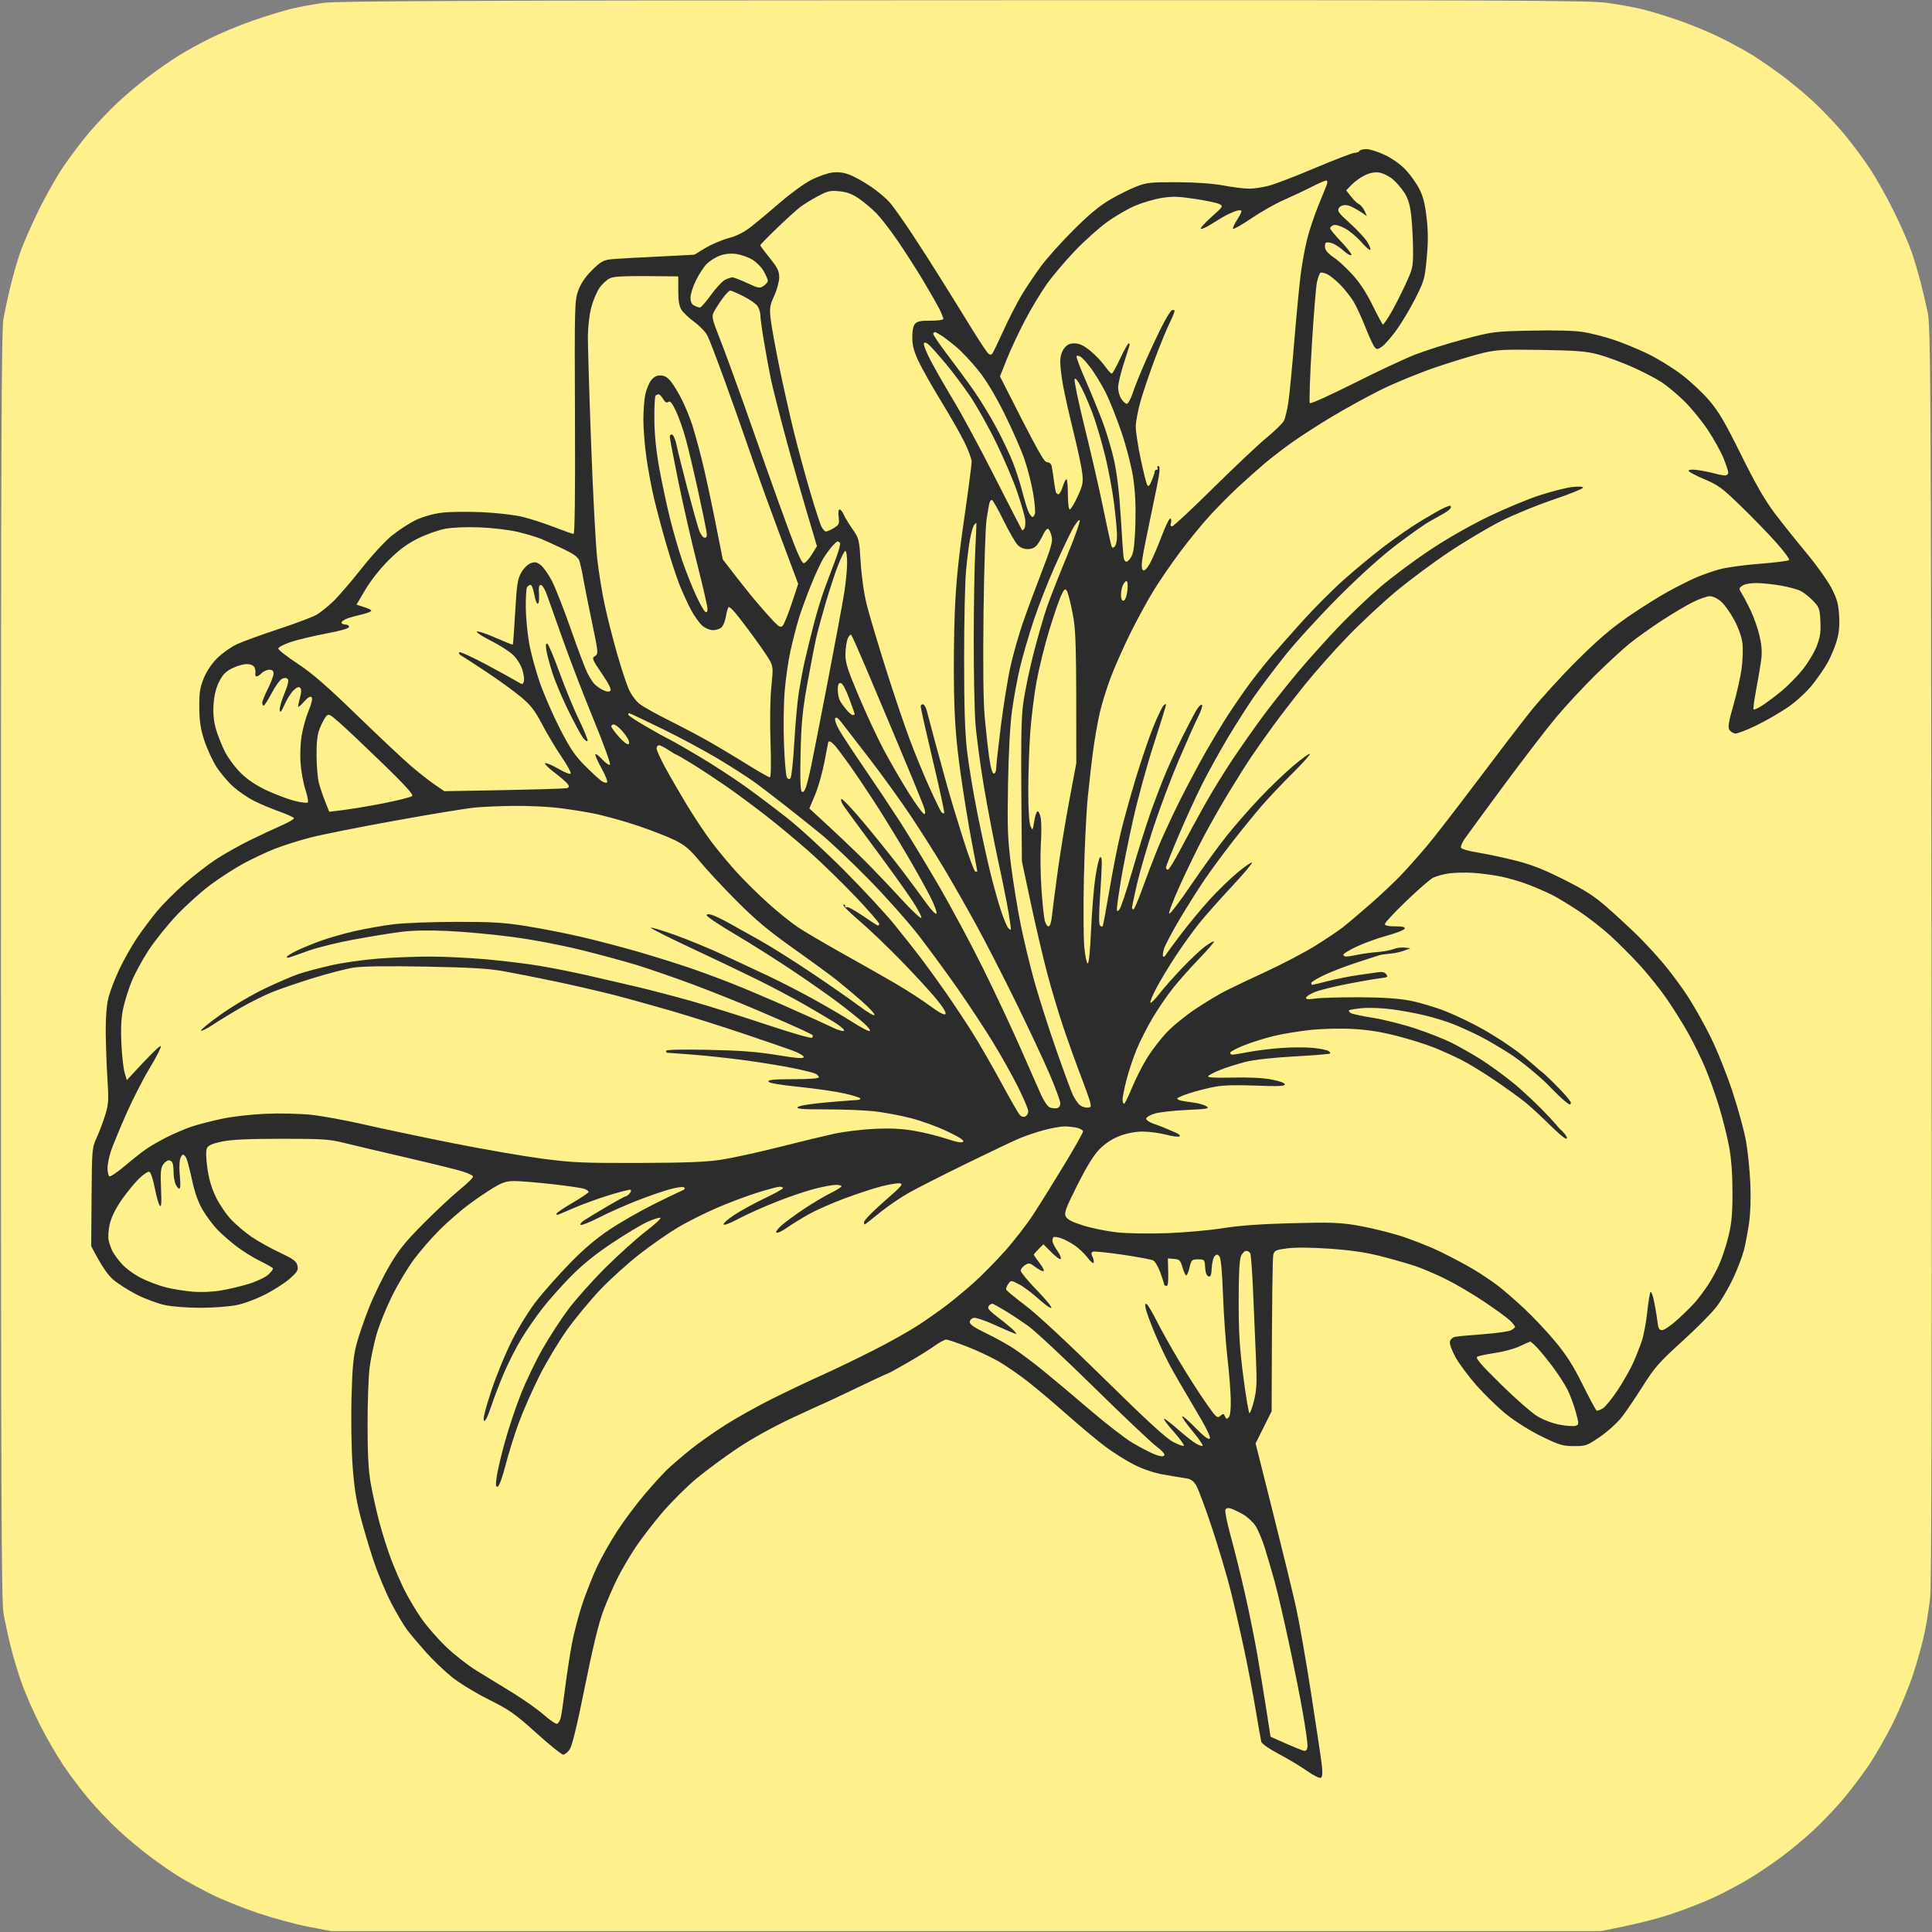 <svg version="1.2" xmlns="http://www.w3.org/2000/svg" viewBox="0 0 1024 1024" width="1024" height="1024">
	<rect x="0" y="0" width="1024" height="1024" fill="#808080" stroke="none"/>
	<title>Inviable Icon</title>
	<style>
		.s0 { fill: #fef08a } 
		.s1 { fill: #2c2c2c } 
	</style>
	<g id="Logo">
		<g id="Vectorized Merged Layer">
			<path id="Path 0" class="s0" d="m171.5 1.51c-4.95 0.7-12.38 2.05-16.5 3.01-4.13 0.95-13.35 3.76-20.5 6.23-7.15 2.48-17.39 6.7-22.75 9.38-5.36 2.68-12.79 6.73-16.5 9-3.71 2.27-10.8 7.16-15.75 10.87-4.95 3.7-12.6 10.1-17 14.22-4.4 4.12-11.21 11.26-15.13 15.88-3.93 4.62-10.11 12.79-13.75 18.15-3.64 5.36-9.73 16.16-13.53 24-3.8 7.84-8.06 17.63-9.47 21.75-1.42 4.13-3.67 12-5.02 17.5-1.34 5.5-3.04 13.38-3.77 17.5-1.09 6.14-1.33 68.3-1.33 343 0 274.7 0.24 336.86 1.33 343 0.73 4.13 2.43 12 3.77 17.5 1.34 5.5 4.06 14.5 6.04 20 1.98 5.5 6.34 15.4 9.68 22 3.34 6.6 8.96 16.27 12.49 21.5 3.53 5.23 9.63 13.28 13.56 17.9 3.92 4.62 10.73 11.76 15.13 15.88 4.4 4.12 12.05 10.52 17 14.22 4.95 3.71 12.04 8.6 15.75 10.87 3.71 2.27 11.25 6.38 16.75 9.13 5.5 2.75 16.64 7.23 24.75 9.97 8.11 2.73 20.15 5.99 26.75 7.25l12 2.28h673c18.6-3.55 30.08-6.61 37.5-9.09 7.42-2.48 17.77-6.54 23-9.02 5.23-2.48 13.33-6.8 18-9.6 4.67-2.8 12.55-8.11 17.5-11.81 4.95-3.69 12.6-10.08 17-14.2 4.4-4.12 11.21-11.26 15.13-15.88 3.93-4.62 10.11-12.79 13.75-18.15 3.64-5.36 9.56-15.71 13.15-23 3.59-7.29 8.35-18.88 10.59-25.75 2.23-6.88 4.9-16.55 5.93-21.5 1.03-4.95 2.36-13.27 2.96-18.5 0.76-6.7 0.98-107.32 0.73-341.5-0.33-306.69-0.49-332.61-2.04-340-0.93-4.4-2.62-11.6-3.76-16-1.14-4.4-3.2-11.38-4.57-15.5-1.38-4.13-5.58-13.8-9.34-21.5-3.76-7.7-9.85-18.5-13.54-24-3.68-5.5-9.92-13.78-13.84-18.4-3.93-4.62-10.75-11.76-15.15-15.88-4.4-4.12-12.05-10.5-17-14.17-4.95-3.67-11.92-8.5-15.5-10.73-3.58-2.22-11-6.3-16.5-9.05-5.5-2.75-15.4-6.89-22-9.21-6.6-2.31-15.6-5.08-20-6.15-4.4-1.08-12.95-2.62-19-3.44-9.55-1.28-54.59-1.46-341-1.35-260.78 0.09-331.89 0.39-339 1.39z"/>
			<path id="Path 1" class="s1" d="m720.55 80c-0.3 0.55-1.45 1-2.55 1-1.1 0-10.44 3.58-20.75 7.94-10.31 4.37-21.45 8.65-24.75 9.51-3.3 0.86-8.02 1.56-10.5 1.55-2.47 0-8.55-0.76-13.5-1.67-5.73-1.07-14.62-1.7-24.5-1.75-13.83-0.07-16.15 0.17-21.5 2.2-3.3 1.25-9.6 4.38-14 6.94-5.73 3.33-11.28 7.94-19.56 16.22-6.36 6.36-14.06 14.94-17.11 19.06-3.06 4.13-7.6 10.88-10.11 15-2.5 4.13-6.9 12.68-9.77 19-2.87 6.32-5.59 11.95-6.04 12.5q-0.83 0.99-2.12-0.15c-0.71-0.63-4.18-5.8-7.7-11.5-3.53-5.69-10.46-16.88-15.4-24.85-4.94-7.97-12.71-20.12-17.26-27-4.56-6.87-9.81-14.3-11.68-16.5-1.86-2.2-6.51-6.11-10.32-8.69-3.81-2.57-8.95-5.42-11.43-6.32-3.03-1.1-5.97-1.44-9-1.03-2.47 0.34-7.39 2.06-10.91 3.83-3.53 1.76-10.96 7.14-16.5 11.94-5.55 4.8-12.55 10.65-15.55 13-3.7 2.89-7.58 4.84-12 6.03-3.6 0.97-9.13 3.33-12.29 5.25l-5.75 3.49c-31.39 1.53-42.41 2.2-44.75 2.48-3.46 0.42-5.23 1.5-9.51 5.77-3.58 3.58-5.88 7-7.25 10.75-1.92 5.3-1.98 7.72-1.74 67.25 0.16 40.67-0.09 61.75-0.75 61.75-0.55 0-5.16-1.62-10.25-3.6-5.09-1.99-12.62-4.43-16.75-5.44-4.23-1.04-13.6-2.12-21.5-2.49-7.7-0.36-17.37-0.23-21.5 0.3-4.49 0.57-9.91 2.11-13.5 3.82-3.3 1.57-8.92 5.19-12.5 8.04-3.79 3.03-10.74 10.56-16.65 18.03-5.58 7.06-12.33 14.88-15 17.37-2.67 2.49-6.42 5.5-8.35 6.68-1.92 1.18-10.92 4.59-20 7.58-9.07 3-19.09 6.63-22.25 8.08-3.16 1.45-7.9 4.77-10.53 7.38-3.03 3-5.68 6.96-7.23 10.75-2.02 4.98-2.42 7.61-2.36 15.5 0.07 7.34 0.67 11.32 2.68 17.5 1.43 4.4 4.34 10.7 6.46 14 2.13 3.3 6.14 8.02 8.91 10.5 2.77 2.48 7.69 5.84 10.93 7.47 3.24 1.63 9.27 4.17 13.39 5.64 4.13 1.47 7.63 3.06 7.8 3.53 0.16 0.47-2.76 2.2-6.5 3.83-3.74 1.64-11.3 5.17-16.8 7.86-5.5 2.68-13.6 7.24-18 10.12-4.4 2.88-12.03 8.8-16.96 13.15-4.93 4.34-11.38 10.83-14.34 14.4-2.97 3.57-7.68 9.88-10.49 14-2.8 4.13-7.01 11.55-9.35 16.5-2.34 4.95-4.95 11.7-5.81 15-1.01 3.9-1.54 10.21-1.51 18 0.03 6.6 0.43 17.85 0.89 25 0.74 11.63 0.62 13.69-1.17 19.5-1.1 3.58-3.13 8.98-4.52 12-2.46 5.39-2.52 6.04-2.7 31.5l-0.19 26c5.73 11.08 8.94 15.37 11.65 17.72 2.48 2.13 8.1 5.72 12.5 7.97 4.4 2.25 11.15 4.74 15 5.54 3.93 0.82 12.27 1.44 19 1.43 6.6-0.02 15.15-0.67 19-1.46 4.02-0.82 10.6-3.29 15.46-5.81 4.65-2.41 10.45-6.19 12.89-8.39 3.82-3.43 4.35-4.39 3.8-6.75-0.54-2.27-2.17-3.47-9.4-6.87-4.81-2.27-11.45-5.96-14.75-8.2-3.3-2.25-8.18-6.36-10.84-9.13-2.66-2.78-6.35-8.2-8.22-12.05-2.33-4.82-3.74-9.65-4.54-15.5-0.75-5.58-0.82-9.19-0.18-10.5 0.7-1.45 2.86-2.4 7.87-3.45 4.94-1.04 13.89-1.46 31.41-1.48 21.58-0.01 25.51 0.24 33 2.09 4.68 1.16 19.53 4.66 33 7.79 13.48 3.13 26.95 6.45 29.94 7.37 2.99 0.92 5.6 2.13 5.8 2.68 0.2 0.55-2.92 3.67-6.94 6.93-4.01 3.26-12.7 11.36-19.3 18-9.72 9.78-13.17 14.07-18.14 22.57-3.38 5.77-8.21 15.67-10.72 22-2.52 6.33-5.52 15.1-6.68 19.5-1.65 6.32-2.21 12.21-2.64 28-0.3 11-0.07 26.98 0.51 35.5 0.77 11.43 1.87 18.65 4.15 27.5 1.71 6.6 4.91 17.4 7.13 24 2.21 6.6 6.35 16.5 9.19 22 2.84 5.5 6.71 12.02 8.6 14.5 1.89 2.48 6.4 7.81 10.02 11.86 3.62 4.04 9.73 9.9 13.58 13 3.88 3.13 12.57 8.44 19.5 11.9 11.07 5.54 13.96 7.57 25.25 17.75 7.01 6.32 13.43 11.49 14.25 11.49 0.83 0 2.37-1.24 3.43-2.75 1.31-1.87 3.91-12.55 8.07-33.25 4.14-20.58 7.29-33.59 9.69-40 1.96-5.23 5.36-13.1 7.57-17.5 2.2-4.4 6.54-11.79 9.62-16.42 3.09-4.62 9.5-12.95 14.24-18.5 4.74-5.54 12.84-13.6 18-17.9 5.16-4.29 15.01-11.57 21.88-16.16 7.54-5.03 18.95-11.36 28.75-15.93 8.94-4.18 16.36-7.58 16.5-7.56 0.14 0.01 7.79-3.59 17-8 9.21-4.42 16.98-8.03 17.25-8.03 0.28 0 4.89-2.52 10.25-5.59 5.36-3.08 11.89-7.13 14.5-9 2.61-1.88 5.43-3.41 6.25-3.41 0.83 0 5.89 1.71 11.25 3.8 5.36 2.09 12.9 5.65 16.75 7.9 3.85 2.25 10.67 6.95 15.15 10.45 4.48 3.49 13.93 11.47 21 17.72 7.07 6.26 16.25 13.91 20.4 17 4.15 3.1 10.9 7.33 15 9.42 4.69 2.38 10.41 4.32 15.45 5.22 4.4 0.79 9.69 1.68 11.75 1.96 2.86 0.41 4.22 1.3 5.75 3.78 1.09 1.79 4.9 12.02 8.46 22.75 3.55 10.73 8.02 25.8 9.93 33.5 1.91 7.7 5.06 21.42 6.99 30.5 1.94 9.08 4.69 23.48 6.11 32 1.42 8.52 2.79 16.29 3.05 17.25 0.25 0.96 4.4 3.83 9.21 6.37 4.81 2.54 11.56 6.59 15 9 3.6 2.52 6.74 4.06 7.4 3.63 0.78-0.51 0.92-2.64 0.45-6.75-0.39-3.3-2.94-20.4-5.68-38-2.73-17.6-6.32-38.08-7.97-45.5-1.65-7.42-7.15-30.03-12.23-50.24l-9.22-36.73 8.5-17.03c0.15-62.39 0.51-81.62 0.89-83 0.62-2.24 1.42-2.59 7.65-3.37 4.35-0.55 12.87-0.46 22.71 0.25 11.19 0.79 19.01 1.96 27 4.03 6.19 1.6 14.17 3.89 17.75 5.08 3.58 1.19 10.78 4.26 16 6.81 5.23 2.56 14.45 7.97 20.5 12.03 6.05 4.05 12.25 8.57 13.77 10.02 1.53 1.46 2.76 2.99 2.75 3.4-0.01 0.41-1.03 1.25-2.27 1.87-1.24 0.61-7.87 1.53-14.75 2.04-6.87 0.5-13.51 1.13-14.75 1.38-1.24 0.25-2.47 1.36-2.75 2.46-0.29 1.17 0.91 4.59 2.91 8.25 1.88 3.44 6.94 10.25 11.25 15.14 4.31 4.88 11.44 11.78 15.84 15.32 4.61 3.7 12.45 8.62 18.5 11.58 9.37 4.58 11.21 5.14 17.14 5.17 6.36 0.04 6.96-0.18 13.95-4.96 4.06-2.78 9.2-7.44 11.57-10.5 2.34-3.02 7.37-10.45 11.18-16.5 6.1-9.67 8.59-12.51 20.7-23.5 7.58-6.87 15.83-15.2 18.33-18.5 2.5-3.3 6.45-10.05 8.77-15 2.31-4.95 4.89-11.7 5.72-15 0.83-3.3 2.05-9.83 2.72-14.5 0.73-5.19 0.98-13.37 0.63-21-0.31-6.87-1.32-16.77-2.24-22-0.92-5.23-4.09-16.92-7.06-26-3.03-9.27-8.2-22.2-11.81-29.5-3.53-7.15-9.27-17.27-12.76-22.5-3.49-5.23-9.23-12.87-12.76-17-3.52-4.12-9.36-10.43-12.98-14-3.62-3.57-10.66-10.1-15.64-14.5-7.36-6.51-11.75-9.36-23.51-15.28-10.99-5.53-17.2-7.96-25.95-10.16-6.32-1.58-15.28-3.48-19.9-4.22-4.86-0.78-8.54-1.87-8.75-2.59-0.19-0.69 0.65-2.71 1.86-4.5 1.22-1.79 10.53-14.5 20.7-28.25 10.16-13.75 22.6-29.95 27.64-36 5.04-6.05 14.52-16.27 21.06-22.72 6.54-6.44 14.82-14.06 18.39-16.92 3.58-2.86 11-8.15 16.5-11.76 5.5-3.61 12.93-8.03 16.5-9.83 3.58-1.79 7.74-3.27 9.25-3.27 1.6 0 4.11 1.19 6 2.85 1.79 1.57 4.91 5.95 6.94 9.75 2.32 4.33 3.94 8.95 4.35 12.4 0.36 3.02 0.16 9.1-0.45 13.5-0.61 4.4-2.57 13.09-4.35 19.31-2.5 8.72-2.99 11.69-2.14 13 0.61 0.93 1.96 1.82 3 1.98 1.05 0.15 6.18-1.8 11.4-4.35 5.23-2.55 12.84-6.96 16.92-9.79 4.27-2.97 9.62-7.91 12.62-11.65 2.87-3.57 6.59-8.98 8.26-12 1.68-3.02 3.82-8.2 4.76-11.5 1.21-4.27 1.57-8.17 1.22-13.5-0.4-6.12-1.17-8.79-4.15-14.5-2.01-3.85-7.97-12.18-13.24-18.5-5.27-6.32-12.82-15.77-16.76-21-5.18-6.85-10.14-15.49-17.82-31-8.54-17.24-11.9-22.96-16.98-28.89-3.48-4.06-10.15-10.26-14.83-13.78-4.67-3.52-12.55-8.36-17.5-10.76-4.95-2.4-13.05-5.74-18-7.42-4.95-1.67-12.37-3.57-16.5-4.21-4.67-0.72-15.05-0.99-27.5-0.71-19.62 0.43-20.3 0.51-35.75 4.6-8.66 2.29-20.36 6-26 8.23-5.64 2.23-20.26 9.09-32.48 15.25-12.23 6.15-22.58 10.82-23 10.36-0.43-0.45 0.04-14.18 1.03-30.5 0.99-16.32 2.22-31.47 2.74-33.67 0.51-2.2 1.27-4.37 1.7-4.83 0.42-0.45 2.11-0.15 3.76 0.67 1.65 0.83 4.86 3.45 7.14 5.83 2.27 2.38 5.31 6.24 6.75 8.58 1.43 2.34 4.25 8.41 6.25 13.5 2.01 5.09 4.23 9.93 4.95 10.75 1.15 1.33 1.59 1.3 3.85-0.25 1.41-0.96 4.79-4.79 7.51-8.5 2.72-3.71 7.25-11.25 10.05-16.75 4.82-9.46 5.16-10.62 6.2-21.5 0.8-8.46 0.8-14.15-0.04-21.5-0.83-7.35-1.86-11.43-3.89-15.41-1.53-2.97-4.79-7.54-7.27-10.15-2.68-2.84-7.12-5.99-11-7.83-3.57-1.69-7.94-3.08-9.7-3.09-1.76-0.01-3.45 0.43-3.75 0.98z"/>
			<path id="Path 2" fill-rule="evenodd" class="s0" d="m723.5 92.85c-2.2 1.04-5.35 3.27-7 4.96l-3 3.06c3.49 4.75 5.4 6.58 6.5 7.13 1.1 0.55 2.56 2.25 3.25 3.77l1.25 2.77c-6.2-4.33-9.29-5.69-10.86-5.81-1.83-0.15-3.27 0.41-4 1.54-0.98 1.53-0.16 2.66 5.86 8.07 3.85 3.47 8.01 7.96 9.25 9.98 1.24 2.02 1.91 3.88 1.5 4.12-0.41 0.24-2.58-1.67-4.83-4.25-2.24-2.58-6.06-5.78-8.5-7.1-2.63-1.43-5.13-2.14-6.17-1.75-0.96 0.36-1.75 1.11-1.75 1.66 0 0.55 2.69 3.81 5.98 7.25 3.29 3.44 5.65 6.58 5.25 6.98-0.4 0.4-2.19-0.61-3.98-2.25-1.79-1.64-4.49-3.44-6-4.01-1.51-0.56-3.12-0.67-3.58-0.25-0.45 0.43-0.56 1.79-0.25 3.03 0.32 1.24 2.27 3.3 4.33 4.59 2.06 1.29 6.45 5.27 9.75 8.85 4.11 4.45 7.57 9.69 11 16.66 2.75 5.59 5.23 10.16 5.5 10.17 0.27 0 1.94-2.36 3.71-5.26 1.77-2.89 5.25-9.65 7.75-15.01 4.43-9.52 4.54-9.98 4.49-19.5-0.03-5.36-0.46-13.35-0.95-17.75-0.67-6.04-1.57-9.08-3.69-12.4-1.55-2.42-4.39-5.69-6.31-7.26-1.92-1.56-5.08-3.08-7-3.37-2.3-0.34-4.87 0.13-7.5 1.38zm-28.07 6.07c-3.84 1.97-10.56 5.14-14.95 7.06-4.39 1.91-12.14 6.3-17.23 9.75-5.09 3.45-9.46 5.93-9.71 5.52-0.25-0.41 0.65-2.44 2-4.5 1.35-2.06 2.46-4.2 2.46-4.75 0-0.56-1-0.72-2.25-0.37-1.24 0.34-3.6 1.31-5.25 2.14-1.65 0.83-5.36 3.03-8.25 4.87-2.89 1.85-5.5 3.02-5.8 2.61-0.31-0.41 2.28-3.27 5.75-6.35 6.11-5.44 6.23-5.64 4.05-6.75-1.24-0.63-7.09-1.87-13-2.75-8.84-1.32-12-1.4-17.75-0.45-3.85 0.64-10.15 2.51-14 4.15-3.85 1.64-10.54 5.55-14.87 8.69-4.33 3.14-11.98 10.01-17 15.27-5.02 5.26-11.68 13.13-14.8 17.5-3.11 4.37-8.37 13.12-11.67 19.44-3.31 6.32-7.62 15.55-9.58 20.5l-3.57 9c20.72 41 23.39 45.5 24.99 45.5 1.28 0 2.16 0.82 2.45 2.25 0.24 1.24 0.74 4.5 1.11 7.25 0.36 2.75 0.84 5.56 1.05 6.25 0.22 0.69 0.84 1.25 1.39 1.25 0.55 0 1.56-1.81 2.25-4.02 0.69-2.22 1.59-4.02 2-4 0.41 0.01 0.75 3.62 0.75 8.02 0 4.67 0.42 8 1 8 0.55 0 2.4-3.04 4.12-6.75 2.7-5.85 3.04-7.48 2.53-12.25-0.32-3.03-2.37-12.7-4.54-21.5-2.17-8.8-4.67-19.82-5.54-24.5-0.88-4.68-1.61-10.53-1.62-13-0.01-2.98 0.67-5.43 2.02-7.25 1.54-2.09 2.87-2.75 5.53-2.75 2.56 0 4.77 1.02 8.25 3.83 2.61 2.11 6.1 5.72 7.75 8.04 1.65 2.32 3.34 4.19 3.75 4.17 0.41-0.02 2.44-3.66 4.5-8.07 2.06-4.42 4.09-8.02 4.5-8 0.41 0.01 0.58 0.59 0.37 1.28-0.2 0.69-1.6 5.07-3.1 9.75-1.49 4.68-2.79 10.1-2.87 12.05-0.08 1.95 0.64 4.76 1.6 6.25 0.96 1.48 2.31 2.71 3 2.72 0.69 0.01 2.09-2.58 3.13-5.75 1.03-3.17 4.27-11.17 7.2-17.77 2.94-6.6 6.93-15.04 8.88-18.75 1.95-3.71 3.99-6.97 4.54-7.25 0.55-0.28 1.23-0.28 1.5 0 0.27 0.28-0.79 3.09-2.36 6.25-1.58 3.16-5.15 11.82-7.94 19.25-2.78 7.43-6.23 17.55-7.65 22.5-1.42 4.95-2.58 11.14-2.57 13.75 0.01 2.61 1.19 10.26 2.61 17 1.42 6.74 2.97 12.93 3.44 13.75 0.65 1.16 1.2 0.64 2.41-2.25 0.86-2.06 1.56-4.2 1.56-4.75 0-0.55 0.45-1 1-1 0.55 0 0.77-0.45 0.5-1-0.27-0.55-0.05-1 0.5-1 0.61 0 0.76 1.68 0.39 4.25-0.33 2.34-2.33 12.35-4.44 22.25-2.11 9.9-4.15 20.25-4.53 23-0.47 3.36-0.33 5.25 0.44 5.75 0.71 0.47 2.04-0.83 3.55-3.5 1.33-2.34 4.14-8.84 6.25-14.45 2.11-5.61 4.23-9.88 4.7-9.5 0.47 0.39 0.59 1.49 0.25 2.45-0.37 1.06-0.12 1.74 0.64 1.73 0.69-0.02 10.48-9.14 21.75-20.29 11.27-11.14 24.04-23.17 28.37-26.73 4.32-3.55 8.44-7.58 9.14-8.96 0.7-1.37 1.78-5.87 2.38-10 0.61-4.12 2.02-18.75 3.14-32.5 1.13-13.75 2.67-29.72 3.42-35.5 0.76-5.78 2.3-14.1 3.42-18.5 1.12-4.4 3.68-12.05 5.68-17 2.01-4.95 4.05-10.01 4.55-11.25 0.49-1.24 0.54-2.4 0.1-2.58-0.44-0.18-3.94 1.28-7.77 3.25zm-261.93 5.06c-3.3 1.74-7.57 4.37-9.48 5.85-1.92 1.47-7.45 6.5-12.3 11.17-4.85 4.68-8.8 8.72-8.79 9 0.01 0.28 2.28 3.31 5.04 6.75 4.16 5.17 5.03 6.94 5.03 10.25 0 2.2-1.19 6.59-2.64 9.75-2.34 5.12-2.55 6.47-1.91 12.25 0.4 3.57 2.47 15.05 4.61 25.5 2.13 10.45 5.67 26.2 7.86 35 2.19 8.8 6.05 22.97 8.57 31.5 2.53 8.52 5.14 16.59 5.8 17.93 0.67 1.33 1.66 2.57 2.21 2.74 0.55 0.18 2.46-0.58 4.25-1.67 2.98-1.83 3.21-2.33 2.75-6-0.29-2.33-0.08-4 0.5-4 0.55 0 1.54 1.24 2.2 2.75 0.66 1.51 2.77 5 4.69 7.75 3.4 4.86 3.52 5.37 4.31 17.75 0.48 7.71 1.77 16.6 3.26 22.5 1.36 5.36 5.89 20.55 10.07 33.75 4.17 13.2 9.87 30.07 12.66 37.5 2.79 7.43 7.51 18.9 10.49 25.5 2.98 6.6 5.84 12.45 6.35 13 0.52 0.55 1.16 0.77 1.43 0.5 0.27-0.27-2.42-12.76-5.99-27.75-3.56-14.99-6.47-27.93-6.47-28.75 0-0.82 0.56-1.35 1.25-1.16 0.69 0.18 1.57 1.64 1.95 3.25 0.39 1.6 2.34 8.98 4.35 16.41 2.01 7.43 4.98 18.23 6.59 24 1.61 5.77 5.39 18.26 8.4 27.75 3 9.49 5.91 17.25 6.46 17.25 0.55 0 1-0.11 1-0.25-0.01-0.14-1.35-7.23-2.99-15.75-1.65-8.52-4.31-24.95-5.93-36.5-2.22-15.91-3.05-26.21-3.41-42.5-0.26-11.82-0.08-30.95 0.39-42.5 0.64-15.59 1.9-28.21 4.9-49 2.22-15.4 4.04-29.24 4.04-30.75 0-1.51-1.8-6.35-4-10.75-2.2-4.4-7.79-14.19-12.43-21.75-4.63-7.56-9.9-16.9-11.71-20.75-2.47-5.24-3.3-8.4-3.33-12.59-0.02-3.6 0.51-6.21 1.47-7.3 1.14-1.29 3.11-1.69 8.25-1.65 3.86 0.02 6.75-0.39 6.75-0.96 0-0.55-0.95-2.91-2.12-5.25-1.16-2.34-5.09-9.2-8.71-15.25-3.63-6.05-9.69-15.5-13.47-21-3.79-5.5-8.75-11.93-11.04-14.3-2.29-2.36-6.41-5.86-9.16-7.77-3.68-2.57-6.45-3.63-10.5-4.05-4.86-0.51-6.2-0.21-11.5 2.6zm-52 31.52c-2.2 0.83-5.26 2.74-6.8 4.25-1.55 1.51-4.14 5.45-5.77 8.75-1.64 3.3-2.96 7.46-2.95 9.25 0.01 2.24 0.64 3.56 2.02 4.25 1.1 0.55 2.45 1 3 1 0.55 0 3.2-3.04 5.88-6.75 2.68-3.71 6.06-7.31 7.5-8 1.44-0.69 3.18-1.25 3.87-1.25 0.69 0 4.18 1.36 7.75 3.02 6 2.78 6.67 2.9 8.75 1.5 1.24-0.84 2.24-2.08 2.22-2.77-0.02-0.69-1.03-2.99-2.25-5.11-1.22-2.12-4.02-4.9-6.22-6.17-2.2-1.27-6.02-2.57-8.5-2.89-2.87-0.36-5.95-0.03-8.5 0.92zm-58.12 11.95c-1.71 0.77-4.28 3.12-5.71 5.22-1.43 2.11-3.36 6.76-4.3 10.33-0.94 3.57-1.74 10.32-1.79 15-0.04 4.68 0.73 30.32 1.72 57 0.98 26.68 2.45 54.24 3.25 61.25 0.8 7.01 2.59 18.04 3.98 24.5 1.4 6.46 4.34 18.05 6.55 25.75 2.2 7.7 5.02 16.25 6.27 19 1.24 2.75 3.81 6.19 5.7 7.64 1.9 1.46 8.63 5.23 14.95 8.39 6.32 3.15 15.55 8.01 20.5 10.79 4.95 2.78 14.29 8.34 20.75 12.37 6.46 4.02 12.2 7.31 12.75 7.31 0.65 0 0.78-6.5 0.38-18.75-0.37-11.06-0.18-23.06 0.45-29.25 1.03-10.05 0.98-10.67-1.17-14.5-1.22-2.2-6.44-9.62-11.58-16.5-6.81-9.09-9.56-12.09-10.09-11-0.4 0.82-1.02 3.19-1.36 5.25-0.35 2.06-1.34 4.43-2.2 5.25-0.87 0.82-2.89 1.5-4.5 1.5-1.63 0-4.15-1.04-5.68-2.35-1.51-1.3-4.18-5.01-5.92-8.25-1.74-3.25-4.51-9.27-6.15-13.4-1.64-4.12-4.8-13.8-7.03-21.5-2.24-7.7-5.18-18.73-6.54-24.5-1.36-5.77-3.18-15.56-4.04-21.75-0.87-6.19-1.57-15.07-1.57-19.75 0-4.68 0.44-10.64 0.98-13.25 0.54-2.61 1.89-5.99 3-7.5 1.43-1.94 2.9-2.75 5.02-2.75 2.18 0 3.72 0.89 5.63 3.25 1.44 1.79 4.08 6.18 5.86 9.75 1.77 3.57 4.18 9.43 5.34 13 1.15 3.57 3.46 11.9 5.11 18.5 1.66 6.6 4.84 21.23 7.08 32.5l4.07 20.5c9.52 12.4 14.76 18.93 17.8 22.5 3.03 3.57 7.11 8.18 9.06 10.23 2.84 2.98 3.81 3.48 4.85 2.5 0.71-0.68 2.86-5.96 4.78-11.73l3.48-10.5c-8.74-23.25-13.97-37.43-17.26-46.5-3.29-9.07-7.91-22.12-10.26-29-2.35-6.87-7.54-21.5-11.53-32.5-3.99-11-8.04-21.57-9-23.5-0.95-1.93-4.04-5.19-6.87-7.25-2.83-2.06-5.93-4.97-6.89-6.46-1.27-1.97-1.75-4.77-1.75-10.25v-7.54c-28.88-0.39-33.78-0.1-36.12 0.95zm59.54 10.8c-1.71 2.34-3.73 5.49-4.51 7-1.31 2.56-1.09 3.57 3.2 14.5 2.54 6.46 8.2 21.88 12.58 34.25 4.37 12.38 10.17 28.8 12.87 36.5 2.7 7.7 7.74 21.65 11.19 31 4.16 11.29 6.75 17 7.72 17 0.79 0 2.7-2.02 4.23-4.5l2.8-4.5c-8.37-27.9-13.5-46.12-16.81-58.5-3.31-12.37-6.73-25.87-7.6-30-0.86-4.12-2.48-12.9-3.59-19.5-1.11-6.6-2.01-13.12-2-14.5 0.01-1.37-0.66-3.51-1.49-4.75-0.83-1.24-4.21-3.6-7.51-5.25-3.3-1.65-6.45-3-6.99-3-0.55 0-2.39 1.91-4.09 4.25zm111.69 18.5c-0.27 0.41 3.13 5.48 7.54 11.25 4.41 5.78 10.85 14.55 14.3 19.5 3.45 4.95 8.78 13.73 11.84 19.5 3.07 5.78 6.91 13.88 8.54 18 1.64 4.13 3.92 11.21 5.07 15.75 1.16 4.54 2.66 9.39 3.35 10.78 0.69 1.39 1.59 2.51 2 2.5 0.41-0.02 0.99-0.82 1.29-1.78 0.3-0.96-0.12-5.8-0.94-10.75-0.83-4.95-2.89-13.05-4.58-18-1.7-4.95-6.44-15.75-10.53-24-4.84-9.76-9.66-17.79-13.81-23-3.5-4.4-8.8-10.05-11.77-12.56-2.98-2.5-6.65-5.31-8.16-6.25-1.51-0.93-2.95-1.69-3.2-1.69-0.25 0-0.67 0.34-0.94 0.75zm-4.92 5.17c-0.38 0.6 1.26 4.79 3.65 9.33 2.38 4.54 7.86 14.1 12.18 21.25 4.32 7.15 14.14 25.38 21.82 40.5 7.69 15.13 14.15 27.73 14.37 28 0.22 0.27 0.79-0.18 1.27-1 0.48-0.82 0.63-3.07 0.33-5-0.3-1.93-2.13-8.23-4.07-14-1.93-5.77-6.91-17.47-11.06-26-4.14-8.52-10.44-19.77-13.98-25-3.55-5.22-9.27-12.87-12.72-17-3.45-4.12-7.36-8.55-8.68-9.83-1.55-1.49-2.66-1.94-3.11-1.25zm296.31 5.16c-4.67 1.08-15.92 4.5-25 7.58-9.08 3.09-22.35 8.55-29.5 12.14-7.15 3.59-18.62 9.9-25.5 14.02-6.87 4.12-16.33 10.21-21 13.52-4.67 3.31-11.42 8.51-15 11.55-3.58 3.04-9.87 8.66-14 12.49-4.12 3.83-10.82 10.6-14.89 15.04-4.06 4.44-11.08 13.03-15.6 19.08-4.52 6.05-10.85 15.27-14.07 20.5-3.22 5.23-8.85 15.57-12.51 23-3.67 7.43-8.34 18-10.39 23.5-2.05 5.5-4.56 13.6-5.57 18-1.02 4.4-2.55 12.95-3.4 19-0.85 6.05-2.21 17.75-3.02 26-0.81 8.25-1.74 27.6-2.06 43-0.33 15.4-0.23 31.79 0.21 36.42 0.44 4.63 1.25 8.57 1.8 8.75 0.62 0.21 1.29-6.36 1.77-17.42 0.43-9.76 1.43-22.25 2.23-27.75 0.8-5.5 1.92-10.45 2.49-11 0.72-0.69 1.03 0.4 0.99 3.5-0.03 2.48-0.47 10.57-0.98 18-0.57 8.44-0.57 13.87 0.02 14.5 0.52 0.55 1.15 0.77 1.39 0.5 0.25-0.27 1.85-8.82 3.56-19 1.71-10.18 4.41-23.9 6-30.5 1.58-6.6 5.2-19.65 8.03-29 2.82-9.35 6.96-21.5 9.19-27 2.24-5.5 4.68-10.68 5.45-11.5 0.76-0.82 1.38-1.05 1.38-0.5 0 0.55-2.93 10-6.5 21-3.58 11-8.51 29-10.97 40-2.46 11-5.39 25.63-6.51 32.5-1.12 6.88-2.05 13.4-2.05 14.5-0.01 1.75 0.15 1.82 1.35 0.5 0.74-0.82 3.75-9.82 6.67-20 2.92-10.18 7.29-24.12 9.71-31 2.42-6.87 6.23-16.77 8.45-22 2.23-5.23 6.08-13.55 8.56-18.5 2.48-4.95 5.58-10.91 6.89-13.25 1.31-2.34 2.83-4.02 3.38-3.75 0.58 0.29-0.22 2.92-1.9 6.25-1.59 3.16-6.26 13.63-10.37 23.25-4.11 9.63-10.19 25.82-13.52 36-3.32 10.18-7.21 23.56-8.63 29.75-1.42 6.19-2.58 11.7-2.58 12.25 0 0.55 0.34 1.01 0.75 1.03 0.41 0.02 2.49-4.82 4.62-10.75 2.12-5.93 5.78-15.51 8.12-21.28 2.34-5.77 7.52-17.02 11.52-25 3.99-7.98 10.2-19.68 13.8-26 3.6-6.32 9.02-15.32 12.05-20 3.03-4.68 7.99-11.87 11.01-16 3.02-4.12 8.17-10.65 11.45-14.5 3.28-3.85 10.96-12.55 17.07-19.33 6.11-6.78 16-16.68 21.98-22 5.97-5.32 15.65-13.31 21.5-17.76 5.85-4.46 14.68-10.54 19.63-13.52 4.95-2.98 10.24-5.98 11.75-6.66 1.51-0.67 2.98-1.23 3.25-1.23 0.27 0 0.5 0.45 0.5 1 0 0.55-1.69 1.97-3.75 3.16-2.06 1.19-5.55 3.15-7.75 4.34-2.2 1.19-9.85 6.6-17 12.01-8.41 6.37-19.37 16.23-31.05 27.92-9.92 9.94-22.69 23.92-28.38 31.07-5.68 7.15-13.14 17.05-16.57 22-3.43 4.95-9.73 14.85-14 22-4.26 7.15-10.34 18.18-13.51 24.5-3.17 6.32-8.72 18.48-12.35 27-3.63 8.52-6.6 16.06-6.62 16.75-0.01 0.69 0.43 1.25 0.98 1.25 0.55 0 3.54-4.84 6.64-10.75 3.1-5.91 8.79-16.37 12.64-23.25 3.85-6.87 10.61-17.9 15.02-24.5 4.41-6.6 11.69-16.95 16.17-23 4.49-6.05 12.69-16.4 18.22-23 5.54-6.6 15.19-17.37 21.44-23.93 6.25-6.56 16.32-16.17 22.37-21.35 6.05-5.18 17.75-13.93 26-19.44 8.95-5.98 21.45-13.14 31-17.77 8.8-4.26 21.17-9.43 27.5-11.48 6.33-2.06 14.09-4.03 17.26-4.38 3.61-0.41 5.75-0.28 5.74 0.35-0.01 0.55-7.1 3.4-15.76 6.34-8.66 2.93-21.14 8.05-27.74 11.37-6.6 3.33-18.98 10.69-27.5 16.38-8.52 5.68-21.35 15.23-28.5 21.22-7.15 5.99-18.63 16.72-25.5 23.85-6.88 7.14-16.82 18.34-22.1 24.91-5.28 6.56-12.74 16.2-16.58 21.43-3.84 5.23-9.25 12.88-12.02 17-2.77 4.13-8.3 12.9-12.3 19.5-3.99 6.6-9.87 16.95-13.07 23-3.2 6.05-8.79 17.52-12.42 25.5-3.63 7.98-6.24 14.84-5.8 15.25 0.43 0.41 5.74-6.56 11.79-15.49 6.05-8.93 14.6-20.71 19-26.17 4.4-5.47 12.27-14.44 17.5-19.94 5.23-5.5 13.1-13.04 17.5-16.77 4.4-3.73 8.34-6.57 8.75-6.33 0.41 0.25-3.68 4.84-9.09 10.2-5.41 5.36-12.76 13.13-16.34 17.25-3.58 4.13-10.54 12.68-15.47 19-4.93 6.33-11.72 15.55-15.07 20.5-3.36 4.95-9.31 14.4-13.22 21-3.91 6.6-7.58 13.58-8.16 15.5-0.57 1.93-0.75 3.73-0.4 4 0.36 0.27 1.03-0.17 1.48-1 0.46-0.82 4.14-5.84 8.18-11.15 4.04-5.31 10.76-13.41 14.93-18 4.18-4.59 10.83-11.05 14.78-14.35 3.95-3.3 7.4-5.66 7.66-5.25 0.26 0.41-4.69 6.26-10.99 13-6.3 6.74-13.97 15.4-17.04 19.25-3.07 3.85-8.43 11.27-11.9 16.5-3.48 5.23-8.18 12.99-10.46 17.25-2.28 4.26-3.8 7.96-3.39 8.21 0.41 0.25 2.55-1.89 4.75-4.75 2.2-2.86 7.66-9.03 12.13-13.71 4.47-4.67 9.98-9.85 12.26-11.5 2.28-1.65 4.33-2.77 4.57-2.5 0.24 0.27-3.26 4.33-7.76 9-4.51 4.68-10.73 11.65-13.81 15.5-3.09 3.85-8.02 11.05-10.96 16-2.95 4.95-6.82 12.6-8.61 17-1.79 4.4-4.17 11.6-5.3 16-1.12 4.4-2.04 9.01-2.03 10.25 0 1.24 0.35 2.26 0.76 2.27 0.41 0.01 2.27-3.71 4.12-8.25 1.85-4.55 5.43-11.64 7.95-15.77 2.52-4.12 7.3-10.36 10.63-13.86 3.33-3.49 10.32-9.17 15.55-12.61 5.23-3.45 12.2-7.64 15.5-9.32 3.3-1.68 13.2-6.38 22-10.46 8.8-4.08 20.5-10.24 26-13.7 5.5-3.46 11.8-7.68 14-9.38 2.2-1.7 8.73-7.21 14.5-12.25 5.77-5.03 13.42-12.25 17-16.04 3.58-3.79 9.7-10.72 13.62-15.39 3.92-4.67 15.58-19.74 25.92-33.49 10.33-13.75 23.08-30.4 28.33-37 5.24-6.6 16.31-18.76 24.58-27.01 11.03-11.01 18.32-17.28 27.31-23.5 6.75-4.67 16.42-10.75 21.5-13.52 5.08-2.76 11.72-6.09 14.74-7.39 3.02-1.29 8.42-3.2 12-4.23 3.58-1.03 13.25-2.39 21.5-3.02 8.25-0.63 15.34-1.52 15.75-1.99 0.41-0.46-2.79-4.78-7.11-9.59-4.32-4.81-12.75-13.5-18.75-19.3-9.66-9.36-11.82-10.93-19.16-14-4.54-1.9-8.25-3.9-8.23-4.45 0.02-0.61 1.85-0.75 4.77-0.36 2.6 0.36 6.53 1.14 8.73 1.75 2.2 0.6 4.79 1.1 5.75 1.1 0.96 0.01 1.75-0.66 1.75-1.49 0-0.82-1.15-4.31-2.55-7.75-1.4-3.44-5.09-10.07-8.19-14.75-3.09-4.67-8.58-11.44-12.2-15.02-3.61-3.59-9.04-8.17-12.06-10.19-3.02-2.02-10.11-5.72-15.75-8.23-5.64-2.51-13.74-5.5-18-6.64-6.49-1.74-11.42-2.14-30.25-2.45-19.73-0.32-23.55-0.13-31 1.61zm-215.42 1.69c-0.26 0.4 1.8 5.91 4.57 12.23 2.77 6.33 6.85 16.23 9.06 22 2.21 5.78 5.09 15.45 6.38 21.5 1.54 7.15 2.75 17.65 3.47 30 0.61 10.45 1.3 20.01 1.52 21.25 0.23 1.24 0.98 2.1 1.67 1.93 0.69-0.18 1.9-1.64 2.69-3.25 0.96-1.97 1.57-7.51 1.84-16.93 0.27-9.67-0.1-17.25-1.21-24.5-0.92-6.04-3.55-16.23-6.19-24-2.52-7.42-6.3-16.87-8.38-21-2.09-4.12-5.53-9.83-7.65-12.67-2.12-2.85-4.63-5.65-5.57-6.23-0.95-0.58-1.94-0.73-2.2-0.33zm-1.02 12.23c-0.33 0.83 2.07 12.3 5.34 25.5 3.26 13.2 7.61 32.1 9.65 42 2.04 9.9 3.99 18.99 4.33 20.21 0.49 1.76 0.89 1.96 1.91 1 0.73-0.68 1.28-3.31 1.25-5.96-0.02-2.61-0.73-10.26-1.58-17-0.85-6.74-2.92-17.87-4.61-24.75-1.69-6.87-4.42-16.32-6.08-21-1.65-4.67-4.48-11.42-6.3-15q-3.3-6.5-3.91-5zm-222.06 8.67c-0.46 0.36-0.76 6.21-0.67 13 0.12 8.27 1 16.85 2.71 26.08 1.39 7.56 3.92 19.38 5.63 26.25 1.7 6.88 4.65 17 6.55 22.5 1.9 5.5 5.12 13.6 7.15 18 2.04 4.4 4.25 8.34 4.92 8.75q1.21 0.76 1.22-1.5c0-1.24-2.46-11.92-5.46-23.75-3-11.82-7.51-31.51-10.01-43.75-2.5-12.24-4.54-22.92-4.54-23.75 0-0.82 0.56-1.35 1.25-1.17 0.69 0.18 1.76 2.76 2.38 5.75 0.62 2.98 3.26 13.52 5.86 23.42 2.61 9.9 5.36 19.69 6.12 21.75 0.77 2.06 2.07 3.75 2.89 3.75 1.17 0 1.37-0.81 0.89-3.75-0.33-2.06-2.38-11.85-4.55-21.75-2.17-9.9-5.06-22.05-6.41-27-1.35-4.95-3.69-11.57-5.2-14.72-2.02-4.22-3.06-5.46-3.98-4.75-0.89 0.69-1.69 0.24-2.75-1.53-0.82-1.37-1.88-2.5-2.33-2.5-0.46 0-1.21 0.3-1.67 0.67zm177.02 56.58c-0.24 0.69-0.95 4.63-1.58 8.75-0.64 4.22-1.36 26.07-1.65 50-0.33 27.67-0.12 46.86 0.62 55 0.62 6.88 1.68 16.44 2.36 21.26 0.8 5.71 1.67 8.76 2.48 8.75 0.69 0 1.25-1.23 1.25-2.76 0-1.51 1.13-11.75 2.52-22.75 1.39-11 3.68-25.17 5.11-31.5 1.42-6.32 4.29-16.45 6.37-22.5 2.08-6.05 6.57-18.2 9.98-27 5.32-13.72 6.08-16.49 5.36-19.42-0.46-1.89-1.29-3.59-1.84-3.8-0.55-0.2-1.67 1.1-2.5 2.89-0.83 1.8-2.29 4.29-3.25 5.55-1.18 1.53-2.81 2.29-5 2.31-2.1 0.01-4.02-0.78-5.43-2.25-1.19-1.26-4.57-7.13-7.5-13.06-2.92-5.94-5.67-10.77-6.09-10.75-0.43 0.01-0.98 0.59-1.21 1.28zm43.79 14.46c-1.72 3.18-6.04 12.31-9.58 20.29-3.55 7.98-8.53 20.8-11.07 28.5-2.54 7.7-5.73 18.73-7.1 24.5-1.36 5.77-3.23 15.9-4.14 22.5-1.05 7.59-1.84 21.92-2.14 39-0.41 23.52-0.2 29.13 1.64 43.5 1.17 9.08 3.45 23.02 5.06 31 1.62 7.98 4.8 21.25 7.08 29.5 2.27 8.25 7.5 24.67 11.63 36.5 4.12 11.83 8.19 22.85 9.03 24.5 0.83 1.65 2.25 3.8 3.15 4.78 0.9 0.98 2.75 1.78 4.13 1.78 2.22-0.01 2.43-0.32 1.85-2.79-0.36-1.52-2.57-7.72-4.9-13.77-2.34-6.05-6.46-17.52-9.17-25.5-2.71-7.98-6.74-21.48-8.96-30-2.23-8.52-6.1-25.17-8.62-37l-4.57-21.5c-0.67-67.41-0.45-75.96 0.89-85 0.89-6.05 3.37-17.75 5.5-26 2.14-8.25 5.2-18.82 6.8-23.5 1.6-4.67 6.37-16.82 10.59-27 4.21-10.17 7.3-18.86 6.85-19.29-0.45-0.43-2.22 1.82-3.95 5zm-52-2.48c-0.56 0.7-1.53 3.97-2.14 7.27-0.62 3.3-1.59 10.95-2.15 17-0.56 6.05-1.02 26.98-1.02 46.5 0 25.65 0.43 39.24 1.56 49 0.85 7.43 3.36 22.5 5.56 33.5 2.21 11 5.37 25.4 7.02 32 1.65 6.6 4.13 15.38 5.51 19.5 1.38 4.13 3.04 8.07 3.68 8.77 0.64 0.7 1.29 1.15 1.44 1 0.15-0.15-0.41-4.32-1.24-9.27-0.83-4.95-3.32-17.32-5.54-27.5-2.21-10.17-5.62-27.95-7.56-39.5-1.95-11.55-3.95-26.62-4.46-33.5-0.5-6.87-0.89-26.9-0.87-44.5 0.03-17.6 0.39-38.52 0.8-46.5 0.42-7.98 0.68-14.62 0.6-14.77-0.09-0.15-0.62 0.3-1.19 1zm-280.39 2.05c-3.61 0.67-10.14 3-14.5 5.18-5.78 2.89-9.96 6-15.47 11.5-4.43 4.42-9.52 10.85-12.28 15.54l-4.73 8c5.86 1.71 7.68 2.61 7.83 3.11 0.15 0.49-2.1 1.42-5 2.06-2.9 0.65-6.51 1.66-8.02 2.25-1.51 0.6-2.75 1.53-2.75 2.08 0 0.55 0.9 1 2 1 1.1 0 2.01 0.56 2.01 1.25 0.01 0.81-4.31 2.07-12.25 3.56-6.74 1.27-15.19 3.3-18.76 4.5-3.58 1.2-6.5 2.76-6.5 3.45 0 0.69 4.61 4.29 10.24 8 7.74 5.09 15.44 11.78 31.5 27.36 11.69 11.34 24.63 23.5 28.76 27.01 4.12 3.52 9.75 7.93 12.5 9.81l5 3.41c49.6-0.8 64.56-1.33 65.25-1.69 1-0.53 1-0.98 0-2.28-0.69-0.9-3.84-3.6-7-6-3.16-2.41-5.3-4.61-4.75-4.88 0.55-0.27 3.7 1.08 7 3 3.35 1.96 6.22 3.06 6.5 2.5 0.27-0.55-1.88-4.49-4.79-8.75-2.92-4.26-7.53-11.97-10.25-17.13-4.07-7.7-6.13-10.36-11.46-14.81-3.58-2.98-11.73-8.89-18.11-13.12-6.39-4.23-12.47-8.17-13.5-8.76-1.08-0.61-1.46-1.35-0.89-1.7 0.55-0.35 7.07 2.64 14.5 6.63 7.42 4 14.74 8.02 16.25 8.95 2.59 1.59 2.79 1.59 3.38-0.06 0.35-0.96 0.01-3.76-0.75-6.22-0.77-2.51-2.92-5.96-4.88-7.86-1.93-1.86-7.21-5.25-11.75-7.53-4.54-2.27-7.92-4.48-7.5-4.88 0.41-0.41 4.8 1.02 9.75 3.19 4.95 2.17 9.13 3.86 9.3 3.75 0.16-0.11 0.73-7.85 1.26-17.2 0.83-14.67 1.27-17.55 3.2-20.97 1.25-2.22 3.45-4.43 4.97-5 2.23-0.84 3.22-0.66 5.37 0.97 1.45 1.1 4.14 4.93 5.98 8.5 1.84 3.58 6.33 15.05 9.99 25.5 3.66 10.45 7.55 20.8 8.66 23 1.1 2.2 2.74 4.83 3.64 5.85 0.89 1.02 2.98 2.52 4.63 3.33 2.06 1.01 3.31 1.15 4 0.44 0.67-0.7-0.79-3.67-4.5-9.11-5.18-7.6-5.39-8.14-3.61-9.29 1.82-1.18 1.77-1.75-1.69-18.22-1.96-9.35-4.06-19.93-4.67-23.5-0.61-3.57-1.53-7.62-2.05-9-0.67-1.78-3.18-3.56-8.71-6.18-4.27-2.02-9.57-4.42-11.77-5.31-2.2-0.9-7.6-2.51-12-3.57-4.46-1.07-13.31-2.14-20-2.41-7.35-0.29-14.55 0-18.58 0.75zm205.38 8.97c-1.13 1.24-3.2 4.05-4.62 6.25-1.42 2.2-4.57 8.95-7 15-2.43 6.05-5.36 14.15-6.51 18-1.14 3.85-3.03 11.27-4.2 16.5-1.16 5.23-2.55 14.9-3.09 21.5-0.53 6.6-0.69 19.2-0.35 28 0.35 8.8 1.02 16.68 1.51 17.5q0.88 1.51 1.91 0.5c0.56-0.55 1.48-9.1 2.04-19 0.56-9.9 1.67-22.05 2.47-27 0.8-4.95 2.17-12.15 3.04-16 0.87-3.85 2.9-12.18 4.52-18.5 1.61-6.32 4.25-15.1 5.86-19.5 1.61-4.4 4.3-11.6 5.99-16 1.68-4.4 2.74-8.35 2.35-8.78-0.4-0.43-0.98-0.76-1.3-0.75-0.32 0.02-1.5 1.04-2.62 2.28zm2.84 10.5c-1.64 4.26-4.56 13.15-6.5 19.75-1.94 6.6-4.2 14.93-5.02 18.5-0.82 3.57-2.91 14.38-4.65 24-2.61 14.45-3.25 20.9-3.64 37-0.32 12.89-0.12 19.84 0.57 20.5 0.71 0.68 1.4 0.04 2.16-2 0.62-1.65 1.96-7.05 2.99-12 1.03-4.95 5.03-25.43 8.9-45.5 3.87-20.07 7.71-40.77 8.54-46 0.82-5.23 1.5-12.31 1.51-15.75 0-3.44-0.42-6.25-0.94-6.25-0.52 0-2.28 3.49-3.92 7.75zm150.78 11c-0.57 1.51-0.9 3.98-0.73 5.47 0.22 1.9 0.71 2.51 1.61 2 0.72-0.39 1.52-2.86 1.77-5.47 0.29-2.92 0.07-4.75-0.57-4.75-0.57 0-1.51 1.24-2.08 2.75zm328.55-0.31c-1.9 1.39-1.9 1.55-0.23 4.25 0.96 1.55 3.04 5.51 4.62 8.81 1.59 3.3 3.66 9.15 4.61 13 1.18 4.8 1.52 8.73 1.08 12.5-0.35 3.02-1.54 10.23-2.64 16-1.1 5.77-1.77 10.73-1.49 11 0.28 0.27 2.22-0.56 4.3-1.86 2.08-1.3 6.62-4.67 10.1-7.5 3.48-2.83 8.67-8.07 11.55-11.64 2.87-3.57 6.26-9.2 7.52-12.5 1.83-4.75 2.23-7.49 1.96-13.18-0.32-6.63-0.62-7.46-3.85-10.84-1.92-2.01-4.85-4.35-6.5-5.2-1.65-0.86-6.38-2.16-10.5-2.88-4.13-0.73-9.99-1.35-13.03-1.37-3.28-0.02-6.32 0.55-7.5 1.41zm-644.12 0.81c-0.42 0.69-0.72 5.52-0.67 10.75 0.05 5.23 0.86 13.77 1.8 19 0.94 5.23 3.51 14.68 5.72 21 2.22 6.32 7.01 17.31 10.66 24.41 5.32 10.33 7.94 14.2 13.14 19.41 3.57 3.58 7.52 7.22 8.78 8.09 1.25 0.88 2.6 1.21 3 0.75 0.39-0.46-0.95-3.83-2.99-7.5-2.04-3.66-3.51-7-3.25-7.41 0.25-0.41 1.92 0.85 3.71 2.8 1.79 1.95 3.61 3.19 4.06 2.75 0.45-0.44-3.44-11.15-8.64-23.8-5.2-12.65-12.48-31.55-16.18-42-3.7-10.45-7.57-21.36-8.61-24.25-1.03-2.89-2.48-5.25-3.21-5.25-0.98 0-1.24 1.34-1 5 0.19 2.89-0.09 5-0.67 5-0.55 0-1.38-2.25-1.85-5-0.46-2.75-1.34-5-1.95-5-0.61 0-1.44 0.56-1.85 1.25zm282.92 4.75c-1.14 2.48-3.96 10.8-6.29 18.5-2.32 7.7-5.27 19.63-6.54 26.5-1.27 6.88-2.79 19.02-3.37 27-0.58 7.98-1.05 21.81-1.06 30.75-0.01 10.1 0.43 17.29 1.15 19 1.13 2.68 1.18 2.63 2-2.5 0.46-2.89 1.29-5.25 1.84-5.25 0.55 0 1.29 1.69 1.65 3.75 0.35 2.06 0.37 8.25 0.02 13.75-0.34 5.5-0.2 16.07 0.31 23.5 0.51 7.43 1.29 14.97 1.73 16.77 0.43 1.8 1.35 3.27 2.04 3.25 0.78-0.01 1.47-2.17 1.84-5.77 0.32-3.16 1.7-13.85 3.07-23.75 1.36-9.9 4.12-26.77 6.14-37.5l3.66-19.5c0.04-64.91-0.2-70.24-1.96-79.43-1.1-5.74-2.49-11.14-3.09-12-0.9-1.31-1.43-0.82-3.14 2.93zm-112.93 22.4c-0.63 1.5-1.18 5.18-1.24 8.17-0.08 4.6 0.97 7.98 6.96 22.18 3.88 9.21 9.78 21.93 13.13 28.25 3.34 6.33 9.39 16.79 13.44 23.25 4.05 6.46 7.82 11.52 8.37 11.25 0.62-0.31 0.37-2.1-0.67-4.75-0.92-2.34-3.34-8.3-5.36-13.25-2.03-4.95-7.11-17.1-11.28-27-4.17-9.9-10.53-24.98-14.14-33.5-3.61-8.52-6.91-15.91-7.32-16.41-0.42-0.5-1.27 0.31-1.89 1.81zm-326.34 15.84c-3.49 1.75-5.05 3.38-6.94 7.26-1.64 3.34-2.59 7.32-2.88 12-0.3 4.81 0.1 8.88 1.3 13 0.95 3.3 3.1 8.7 4.78 12 1.67 3.3 5.45 8.36 8.39 11.25 3.54 3.48 8.14 6.56 13.6 9.13 4.54 2.13 11.17 4.63 14.75 5.56 3.57 0.92 6.8 1.32 7.16 0.87 0.36-0.44-0.22-3.51-1.3-6.81-1.08-3.3-2.23-9.6-2.55-14-0.34-4.64-0.07-10.94 0.64-15 0.67-3.85 2.33-9.7 3.69-13 1.63-3.97 2.14-6.34 1.48-7q-0.99-0.99-4.06 2.5c-1.69 1.93-3.07 3.05-3.06 2.5 0-0.55 0.48-2.8 1.06-5 0.74-2.78 0.74-4.3 0.01-5-0.7-0.68-1.87-0.19-3.58 1.5-1.39 1.38-3.5 4.75-4.7 7.5-1.6 3.68-2.27 4.47-2.54 3-0.2-1.1 0.9-5.04 2.44-8.76 1.9-4.57 2.49-7.11 1.81-7.83q-1.01-1.07-3-0.13c-1.1 0.52-3.58 3.93-5.5 7.58-1.93 3.65-3.84 6.63-4.25 6.64-0.41 0-0.75-0.67-0.75-1.5 0-0.82 1.35-4.2 3-7.5 1.65-3.3 3-6.9 3-8 0-1.4-0.68-2.01-2.25-2.03-1.24-0.02-3.15 0.87-4.25 1.98-1.1 1.11-2.34 1.8-2.75 1.53-0.41-0.26-0.59-1.04-0.39-1.73 0.21-0.69-0.02-2.04-0.5-3-0.55-1.13-2.02-1.75-4.11-1.76-1.79 0-5.28 1.01-7.75 2.25zm321.04 11.51c0.01 2.06 0.58 4.69 1.25 5.83 0.66 1.15 2.22 3.29 3.46 4.75 1.24 1.47 2.7 2.67 3.25 2.67 0.55 0 1-0.23 1-0.5 0-0.27-1.35-4.1-3-8.5-1.92-5.11-3.54-8-4.5-8-1.07 0-1.49 1.07-1.46 3.75zm-271.27 14.02c-0.8 0.95-2.27 3.75-3.26 6.23-1.33 3.33-1.78 7.1-1.74 14.5 0.04 5.5 0.6 12.02 1.25 14.5 0.66 2.48 2.16 6.92 3.34 9.88l2.14 5.38c10.07-1.09 19.75-2.73 28-4.35 8.25-1.61 15.45-3.42 16-4.02 0.69-0.76-4.2-6.13-16-17.54-9.35-9.05-19.53-18.67-22.63-21.38-5.23-4.58-5.74-4.81-7.1-3.2zm160.19-1.02c-0.03 0.41 3.91 3.06 8.75 5.89 4.83 2.82 10.81 6.15 13.29 7.38 2.47 1.24 10.01 5.57 16.75 9.62 6.74 4.05 17.09 10.8 23 15.01 5.91 4.21 16.15 11.93 22.75 17.15 6.6 5.22 20.1 17.64 30 27.6 9.9 9.96 21.84 22.83 26.53 28.6 4.69 5.78 11.25 14.1 14.58 18.5 3.32 4.4 9.17 12.5 12.99 18 3.83 5.5 9.94 14.73 13.59 20.5 3.65 5.77 10.54 17.7 15.3 26.5 4.76 8.8 9.28 16.67 10.04 17.5 0.83 0.9 1.99 1.2 2.92 0.75 0.85-0.41 1.55-1.65 1.55-2.75 0-1.1-2.48-6.95-5.5-13-3.03-6.05-9.01-16.74-13.31-23.75-4.29-7.01-12.67-19.73-18.62-28.25-5.95-8.52-15.35-21.35-20.9-28.5-5.55-7.15-17.38-20.42-26.3-29.5-8.92-9.07-20.19-19.75-25.05-23.72-4.85-3.97-13.32-10.74-18.82-15.04-5.5-4.31-12.7-9.82-16-12.25-3.3-2.43-11.85-7.95-19-12.28-7.15-4.33-20.76-11.66-30.25-16.29-9.49-4.63-17.48-8.42-17.75-8.42-0.28 0-0.52 0.34-0.54 0.75zm109.7 2c-0.36 0.69 0.55 3.39 2.03 6 1.48 2.61 7.46 11.73 13.3 20.25 5.84 8.52 14.24 21.13 18.68 28 4.44 6.88 13.6 21.95 20.35 33.5 6.75 11.55 17.5 31.58 23.89 44.5 6.4 12.92 15.38 32.05 19.96 42.5 4.59 10.45 9.53 21.65 10.98 24.9 1.53 3.4 3.5 6.19 4.65 6.6 1.1 0.39 2.79 0.55 3.75 0.35 1.05-0.21 1.74-1.25 1.73-2.6-0.01-1.24-2.53-8.1-5.59-15.25-3.06-7.15-11.07-24.25-17.8-38-6.72-13.75-16.3-32.42-21.29-41.5-4.98-9.07-12.55-22.35-16.81-29.5-4.27-7.15-12.1-19.52-17.4-27.5-5.3-7.98-15.35-21.92-22.33-31-6.98-9.07-13.76-17.85-15.07-19.5-1.63-2.07-2.58-2.61-3.03-1.75zm-118.66 4.25c0 0.55 1.8 3.02 4 5.5 2.2 2.48 4.45 4.27 5 4 0.65-0.33 0.61-1.28-0.12-2.75-0.62-1.24-2.31-3.5-3.75-5.02-1.45-1.53-3.19-2.76-3.88-2.75-0.69 0.01-1.25 0.47-1.25 1.02zm115 8.25c0 0.14-0.93 4.98-2.06 10.75-1.12 5.77-3.38 13.65-5.01 17.5l-2.96 7c15.14 13.86 23.83 22.18 29.09 27.44 5.26 5.26 14.09 14.51 19.62 20.56 5.54 6.05 10.33 10.55 10.65 10 0.32-0.55-1.95-4.82-5.04-9.5-3.09-4.67-11.97-17.05-19.73-27.5-7.76-10.45-15.11-20.46-16.33-22.25-1.28-1.86-1.8-3.46-1.23-3.75 0.55-0.27 6.33 5.91 12.84 13.75 6.52 7.84 15.42 18.98 19.78 24.75 4.37 5.77 9.95 13.33 12.41 16.78 2.46 3.45 4.84 5.93 5.29 5.5 0.44-0.43-0.86-4.15-2.9-8.28-2.04-4.12-7.53-14.02-12.2-22-4.67-7.98-12.1-20.12-16.52-27-4.42-6.87-10.75-16.32-14.06-21-3.31-4.67-6.95-9.52-8.08-10.78-1.13-1.25-2.4-2.26-2.81-2.25-0.41 0.02-0.75 0.14-0.75 0.28zm-90.98 3.5c0.02 0.96 2.12 5.58 4.67 10.25 2.55 4.68 7.77 13.68 11.59 20 3.83 6.33 9.69 15.1 13.03 19.5 3.34 4.4 9.24 11.5 13.13 15.78 3.88 4.28 11.33 11.64 16.56 16.35 5.22 4.71 12.42 10.51 16 12.88 3.57 2.38 14.15 8.59 23.5 13.82 9.35 5.22 21.9 12.34 27.89 15.83 6 3.49 14.24 8.82 18.33 11.84 4.82 3.57 7.75 5.15 8.36 4.5 0.59-0.64-1.16-3.55-4.8-8-3.14-3.85-11.58-13.02-18.75-20.39-7.17-7.36-17.19-16.92-22.28-21.25-5.09-4.32-8.8-8.09-8.25-8.36 0.55-0.27 0.99 0.06 0.97 0.75-0.01 0.69 0.32 0.93 0.75 0.54 0.43-0.38 3.93 1.45 7.78 4.08 3.85 2.63 7.56 5.08 8.25 5.45 0.69 0.38 1.26 0.12 1.28-0.57 0.01-0.69-5.77-7.32-12.85-14.75-7.07-7.43-18-18.04-24.27-23.6-6.28-5.55-16.59-14.13-22.91-19.05-6.33-4.93-15.78-11.92-21-15.55-5.23-3.62-13.21-8.89-17.75-11.7-4.54-2.8-8.48-5.1-8.75-5.1-0.28 0-2.19-1.13-4.25-2.5-2.06-1.38-4.31-2.51-5-2.5-0.69 0-1.24 0.79-1.23 1.75zm-96.52 31.29c-4.4 0.42-23.3 3.53-42 6.91-18.7 3.37-38.95 7.41-45 8.97-6.05 1.57-14.6 4.28-19 6.02-4.4 1.75-11.83 5.25-16.5 7.78-4.68 2.53-12.55 7.61-17.5 11.3-4.95 3.69-12.99 10.93-17.87 16.09-4.87 5.17-11.52 13.44-14.78 18.39-3.25 4.95-7.3 12.38-9 16.5-1.7 4.13-3.75 10.65-4.57 14.5-1.04 4.94-1.32 10.39-0.95 18.5 0.29 6.33 1.06 13.3 1.71 15.5l1.18 4c13.52-14.73 17.7-18.55 18-18 0.3 0.55-2.31 5.73-5.82 11.5-3.5 5.77-9.13 16.8-12.53 24.5-3.39 7.7-7 16.48-8.03 19.5-1.03 3.02-1.86 7.19-1.86 9.25 0.01 2.06 0.47 3.98 1.02 4.25 0.55 0.27 4.26-2.25 8.25-5.6 3.99-3.36 9.05-7.36 11.25-8.89 2.2-1.54 7.15-4.37 11-6.31 3.85-1.94 9.7-4.43 13-5.54 3.3-1.11 10.5-2.98 16-4.15 5.82-1.24 15.64-2.37 23.5-2.69 7.45-0.31 18.2-0.06 24 0.56 5.77 0.62 18.37 2.93 28 5.14 9.62 2.21 30.77 6.66 47 9.9 16.22 3.23 37.6 6.93 47.5 8.23 15.96 2.08 21.75 2.34 51 2.25 24.6-0.07 35.67-0.5 43.5-1.68 5.77-0.87 19.5-3.86 30.5-6.64 11-2.78 24.27-5.99 29.5-7.14 5.22-1.14 14.9-2.32 21.5-2.62 8.67-0.39 14.57-0.1 21.25 1.07 5.09 0.89 12.74 2.78 17 4.21 5.3 1.77 8.07 2.27 8.75 1.56 0.68-0.7-2.05-2.48-8.5-5.54-5.23-2.49-14-5.66-19.5-7.05-5.5-1.39-14.05-2.98-19-3.54-4.95-0.56-16.4-1.02-25.45-1.02-13.17-0.01-16.2-0.26-15.18-1.26 0.75-0.74 7-1.74 15.45-2.47 7.8-0.67 14.97-1.23 15.93-1.25 0.96-0.01 1.75-0.37 1.76-0.78 0-0.41-3.71-1.6-8.25-2.65-4.54-1.04-15.46-2.63-24.26-3.53-10.62-1.09-16.08-2.05-16.25-2.86-0.19-0.9 3.19-1.21 13.25-1.21 8.33 0 13.5-0.38 13.5-1 0-0.55-0.79-1.4-1.75-1.89-0.96-0.5-6.25-1.82-11.75-2.95-5.5-1.13-16.75-2.97-25-4.1-8.25-1.12-20.85-2.5-28-3.05-7.15-0.56-13.34-1.02-13.75-1.01-0.41 0-0.75-0.45-0.75-1 0-0.65 7.79-0.85 22.25-0.56 16.81 0.33 25.73 1 36.49 2.75 10.83 1.76 14.25 2.01 14.25 1.06 0.01-0.69-2.58-2.2-5.74-3.37-3.16-1.16-14.98-5.23-26.25-9.03-11.28-3.8-28.38-9.2-38-12.01-9.63-2.81-23.35-6.61-30.5-8.45-7.15-1.84-20.65-4.97-30-6.95-9.35-1.98-21.95-4.48-28-5.56-8.68-1.55-17.55-2.09-42-2.55-20.17-0.37-33.44-0.2-38 0.51-3.85 0.59-13.53 3.1-21.5 5.56-7.98 2.47-17.88 5.87-22 7.55-4.13 1.68-11.55 5.39-16.5 8.23-4.95 2.84-11.59 6.89-14.75 9-3.16 2.1-5.97 3.48-6.23 3.07-0.26-0.41 4.57-4.33 10.75-8.71 6.18-4.38 16.63-10.52 23.23-13.66 6.6-3.14 14.7-6.62 18-7.72 3.3-1.11 10.95-3.14 17-4.51 6.05-1.38 17.3-2.98 25-3.57 7.7-0.59 20.07-1.07 27.5-1.07 7.42 0 20.92 0.67 30 1.48 9.07 0.81 21.9 2.4 28.5 3.51 6.6 1.12 17.85 3.37 25 5 7.15 1.63 18.85 4.34 26 6.02 7.15 1.69 20.2 5.1 29 7.59 8.8 2.49 26.69 8.1 39.75 12.46 13.85 4.62 23.96 7.51 24.25 6.93 0.27-0.55 0.39-1.14 0.25-1.32-0.14-0.18-2.73-1.49-5.75-2.91-3.03-1.43-13.6-6.06-23.5-10.29-9.9-4.23-25.65-10.52-35-13.97-9.35-3.46-22.18-7.9-28.5-9.86-6.33-1.97-19.83-5.63-30-8.14-10.98-2.71-26.02-5.55-37-6.98-10.18-1.33-25.48-2.73-34-3.11-10.4-0.45-18.62-0.27-25 0.56-5.23 0.69-16.25 2.49-24.5 4.01-8.25 1.52-18.83 4.11-23.5 5.75-4.68 1.64-9.29 3.27-10.25 3.62-0.96 0.35-1.76 0.3-1.77-0.11-0.01-0.41 2.13-1.81 4.75-3.11 2.62-1.3 8.37-3.69 12.77-5.31 4.4-1.61 12.72-4.01 18.5-5.31 5.77-1.31 15-2.94 20.5-3.62 5.5-0.69 20.35-1.26 33-1.29 19.28-0.03 25.34 0.33 37.5 2.26 7.97 1.27 21.25 3.88 29.5 5.8 8.25 1.93 21.75 5.47 30 7.87 8.25 2.41 20.17 6.13 26.5 8.28 6.32 2.15 16.9 6.06 23.5 8.68 6.6 2.61 20.1 8.35 30 12.75 9.9 4.39 20.25 9.09 23 10.44 2.75 1.34 5.37 2.08 5.82 1.63 0.45-0.45-1.8-2.45-5-4.44-3.2-1.99-10.55-6.33-16.32-9.63-5.78-3.3-16.35-8.91-23.5-12.47-7.15-3.55-23.02-11.15-35.28-16.87-12.25-5.73-22.26-10.75-22.25-11.16 0.02-0.41 5.77 1.3 12.78 3.81 7.01 2.51 18.6 7.29 25.75 10.63 7.15 3.34 17.72 8.28 23.5 10.99 5.77 2.7 16.35 8.12 23.5 12.05 7.15 3.92 16.71 9.52 21.25 12.45 4.54 2.93 8.7 5.09 9.25 4.82 0.55-0.27-0.88-2.19-3.19-4.25-2.3-2.06-8.26-6.84-13.25-10.63-4.98-3.78-16.26-11.68-25.06-17.55-8.8-5.88-22.64-14.6-30.75-19.38-8.11-4.78-14.53-9.14-14.25-9.69 0.32-0.64 1.66-0.55 3.75 0.26 1.79 0.69 5.72 2.65 8.75 4.36 3.02 1.71 10 5.61 15.5 8.66 5.5 3.04 17.87 10.82 27.5 17.28 9.62 6.46 20.99 14.37 25.25 17.59 4.26 3.22 7.97 5.4 8.25 4.85 0.27-0.55-2.76-3.85-6.75-7.34-3.99-3.49-9.73-8.33-12.75-10.76-3.03-2.44-13.38-10.02-23-16.85-13.56-9.62-20.44-15.36-30.53-25.48-7.17-7.19-15.94-16.61-19.5-20.94-5.16-6.28-7.79-8.54-12.97-11.15-3.58-1.8-12.58-5.32-20-7.83-7.43-2.51-18.23-5.48-24-6.6-5.78-1.13-14.78-2.49-20-3.03-5.23-0.54-15.13-0.93-22-0.87-6.88 0.07-16.1 0.47-20.5 0.89zm516.5 34.88c-3.03 0.42-6.85 1.47-8.5 2.34-1.65 0.86-8.06 6.45-14.24 12.4-6.19 5.96-11.25 11.4-11.25 12.09-0.01 0.85 1.75 1.25 5.49 1.25 4.01 0 5.36 0.34 4.98 1.25-0.28 0.69-4.44 2.32-9.25 3.63-4.8 1.31-11.99 3.89-15.98 5.75-3.99 1.85-7.25 3.82-7.25 4.37 0 0.55 0.67 1 1.5 1 0.82 0 3.64-0.44 6.25-0.99 2.61-0.54 7.22-1.17 10.25-1.39 3.02-0.22 6.85-0.93 8.5-1.57 1.65-0.64 4.35-1 6-0.81l3 0.35c-4.26 1.87-7.64 2.59-10.25 2.81-2.61 0.22-5.43 0.63-6.25 0.92-0.83 0.29-6 1.97-11.5 3.73-5.5 1.76-13.26 4.72-17.25 6.58-3.99 1.85-7.25 3.82-7.25 4.37 0 0.55 0.22 1 0.5 1 0.27 0 4.21-0.94 8.75-2.09 4.54-1.14 11.4-2.51 15.25-3.04 3.85-0.52 8.57-1.21 10.5-1.51 2.52-0.41 3.85-0.12 4.75 1.04 1.1 1.41 0.68 1.67-3.5 2.14-2.61 0.3-10.38 1.65-17.25 3-6.88 1.35-14.53 3.25-17 4.22-2.48 0.97-4.61 2.33-4.75 3.01-0.19 0.92 1.05 1.04 5 0.48 2.89-0.41 13.35-0.71 23.25-0.67 12.63 0.06 20.68 0.6 27 1.82 4.95 0.95 13.5 3.52 19 5.71 5.5 2.19 14.5 6.55 20 9.68 5.5 3.13 13.58 8.4 17.97 11.7 4.38 3.31 12.64 10.51 18.36 16.01 6.23 6 10.15 10.5 9.78 11.25-0.39 0.8-4.45-2.45-11.36-9.12-5.97-5.76-14.98-13.15-20.25-16.61-5.23-3.42-12.88-7.92-17-9.98-4.13-2.07-10.43-4.91-14-6.32-3.58-1.41-10.33-3.47-15-4.59-4.68-1.11-12.55-2.55-17.5-3.2-4.95-0.65-11.93-0.91-15.5-0.59-3.58 0.33-6.73 0.86-7 1.18-0.28 0.33 0.17 0.98 1 1.46 0.82 0.48 6.22 1.63 12 2.56 5.77 0.93 15.9 3.5 22.5 5.7 6.6 2.2 15.15 5.59 19 7.53 3.85 1.93 10.6 5.76 15 8.5 4.4 2.74 12.24 8.41 17.41 12.61 5.18 4.19 13.81 12.35 19.18 18.12 5.37 5.77 9.52 10.95 9.22 11.5-0.3 0.55-4.2-2.63-8.68-7.08-4.47-4.44-10.38-9.89-13.13-12.11-2.75-2.22-9.95-7.42-16-11.55-6.05-4.14-14.26-9.15-18.25-11.14-3.99-1.99-10.51-4.92-14.5-6.51-3.99-1.59-12.65-4.29-19.25-6.01-8.33-2.16-15.52-3.3-23.5-3.73-6.57-0.36-16.22-0.12-22.5 0.54-6.05 0.64-14.83 2.09-19.5 3.23-4.68 1.13-11.76 3.37-15.75 4.96-3.99 1.6-7.25 3.35-7.25 3.9 0 0.55 0.56 1 1.25 1 0.69 0 4.62-0.65 8.75-1.44 4.12-0.79 12-1.75 17.5-2.13 5.5-0.38 12.92-0.39 16.5-0.02 3.57 0.38 7.17 1.09 8 1.58 0.82 0.49 1.27 1.13 1 1.41-0.28 0.29-8.83 0.98-19 1.54-11.69 0.65-21.26 1.73-26 2.93-4.13 1.05-10.17 2.96-13.43 4.27-3.25 1.3-6.07 2.81-6.25 3.36-0.21 0.64 4.39 0.87 12.93 0.65 8.39-0.23 15.92 0.14 20.52 1 4.45 0.83 7.26 1.83 7.25 2.6-0.02 0.97-3.42 1.12-15.27 0.65-10.12-0.41-17.44-0.21-21.75 0.59-3.58 0.66-9.55 2.17-13.28 3.36-3.73 1.18-6.77 2.49-6.75 2.9 0.02 0.41 1.04 0.94 2.28 1.18 1.24 0.23 4.27 0.7 6.75 1.03 2.47 0.33 5.4 1.2 6.5 1.94 1.74 1.18 0.4 1.42-10.5 1.91-6.88 0.31-14.53 1.17-17 1.92-2.48 0.75-4.5 1.97-4.5 2.71 0 0.75 1.8 1.97 4 2.71 2.2 0.75 4.9 1.76 6 2.25 1.1 0.49 3.48 1.51 5.28 2.25 1.81 0.74 2.93 1.71 2.5 2.14-0.43 0.44-3.71 0.04-7.28-0.89-3.58-0.92-9.2-1.66-12.5-1.64-3.76 0.02-8.24 0.88-12 2.31-3.91 1.49-7.59 3.88-10.56 6.86-3.2 3.21-6.72 8.87-11.85 19.07-6.29 12.49-7.14 14.81-6.19 16.75 0.8 1.65 3.31 2.94 9.35 4.83 4.54 1.41 12.52 3.04 17.75 3.6 5.31 0.58 16.99 0.77 26.5 0.43 9.35-0.33 22.62-1.51 29.5-2.62 8.62-1.4 19.94-2.22 36.5-2.66 20.29-0.54 25.62-0.36 34.5 1.12 5.77 0.96 15.67 3.31 22 5.22 6.32 1.9 16.45 5.87 22.5 8.82 6.05 2.94 14.15 7.26 18 9.59 3.85 2.33 9.47 6.13 12.5 8.44 3.02 2.3 9.29 7.74 13.93 12.09 4.63 4.34 11.99 12.16 16.35 17.39 5.95 7.14 9.57 12.83 14.57 22.9 3.66 7.36 6.99 13.55 7.4 13.75 0.41 0.19 1.87-0.32 3.25-1.15 1.37-0.83 4.95-5.21 7.94-9.75 2.99-4.54 6.64-10.95 8.12-14.25 1.47-3.3 3.53-8.48 4.56-11.5 1.04-3.02 2.37-10 2.95-15.5 0.59-5.5 1.37-10.34 1.75-10.75 0.37-0.41 1.22 1.84 1.88 5 0.66 3.16 1.45 7.89 1.75 10.5 0.45 3.9 0.91 4.75 2.55 4.75 1.1 0 4.84-2.59 8.32-5.75 3.47-3.16 7.67-7.33 9.32-9.25 1.66-1.92 4.53-5.75 6.38-8.5 1.86-2.75 4.63-7.81 6.18-11.25 1.54-3.44 3.76-10.19 4.93-15 1.68-6.88 2.14-11.85 2.13-23.25 0-9.54-0.6-17.75-1.75-24-0.97-5.23-3.31-14.67-5.21-21-1.91-6.33-5.27-15.77-7.48-21-2.21-5.23-6.3-13.55-9.08-18.5-2.79-4.95-7.86-13.05-11.27-18-3.41-4.95-9.75-12.89-14.09-17.65-4.33-4.76-11.48-11.94-15.88-15.95-4.4-4.01-12.05-9.95-17-13.2-4.95-3.25-11.03-6.94-13.5-8.2-2.48-1.27-7.88-3.64-12-5.28-4.13-1.64-10.88-3.68-15-4.53-4.13-0.86-10.88-1.77-15-2.05-4.13-0.27-9.98-0.15-13 0.28zm-214.5 136.02c-3.85 1.01-9.7 2.97-13 4.35-3.3 1.38-16.13 7.47-28.5 13.53-12.38 6.06-25.88 12.91-30 15.23-4.13 2.31-10.65 6.7-14.5 9.74-3.85 3.05-7.58 6.03-8.29 6.63-0.98 0.82-1.29 0.66-1.25-0.67 0.02-0.96 4.84-5.91 10.7-11 9.26-8.04 10.34-9.29 8.25-9.56-1.33-0.16-5.79 0.57-9.91 1.64-4.13 1.07-12.9 3.96-19.5 6.42-6.6 2.46-15.15 6.25-19 8.42-3.85 2.17-9.03 5.38-11.5 7.12-2.48 1.75-4.95 2.89-5.5 2.53-0.55-0.36 0.8-2.19 3-4.07 2.2-1.88 7.6-5.81 12-8.73 4.4-2.92 10.59-6.59 13.76-8.16 3.17-1.57 5.76-3.2 5.75-3.61 0-0.41-1.36-0.75-3.01-0.75-1.65 0-6.71 0.94-11.25 2.1-4.54 1.15-13.88 4.33-20.75 7.08-6.88 2.74-15.76 6.75-19.75 8.9-4.07 2.2-7.47 3.48-7.75 2.92-0.28-0.55 2.31-2.84 5.75-5.1 3.44-2.25 10.64-6.19 16.01-8.75 5.37-2.56 9.76-4.99 9.75-5.4 0-0.41-0.8-0.75-1.76-0.76-0.96 0-6.25 1.4-11.75 3.12-5.5 1.72-15.18 5.35-21.5 8.08-6.33 2.72-15.55 7.34-20.5 10.27-4.95 2.92-14.18 9.34-20.5 14.27-6.33 4.93-15.72 13.42-20.88 18.87-5.16 5.44-12.96 14.85-17.33 20.9-4.36 6.05-11 17.08-14.75 24.5-3.74 7.42-8.71 18.67-11.04 25-2.32 6.33-5.49 16.45-7.03 22.5-1.58 6.2-3.38 11.19-4.14 11.43-1.06 0.34-1.18-0.69-0.6-5 0.4-2.99 2.33-11.28 4.3-18.43 1.96-7.15 5.79-18.63 8.51-25.5 2.72-6.88 7.9-17.67 11.5-24 3.61-6.33 9.75-15.77 13.65-21 3.9-5.23 12.77-15.16 19.7-22.07 6.94-6.91 16.55-15.57 21.36-19.25 4.81-3.67 8.3-6.91 7.75-7.18-0.55-0.27-3.59 0.66-6.75 2.07-3.16 1.42-11.6 6.47-18.75 11.23-8.8 5.87-15.87 11.58-21.9 17.68-4.89 4.96-11.7 12.62-15.12 17.02-3.43 4.4-8.41 11.6-11.08 16-2.66 4.4-6.7 12.27-8.97 17.5-2.27 5.23-5.43 13.43-7.03 18.23-1.9 5.73-3.24 8.4-3.9 7.77-0.66-0.63 0.65-5.96 3.87-15.73 2.75-8.33 7.65-20.22 11.25-27.27 3.65-7.15 9.26-16.14 13.11-21 3.7-4.67 11.46-13.38 17.25-19.35 7.19-7.42 13.84-13.08 21.02-17.89 5.77-3.87 16.57-10.05 24-13.73 7.42-3.67 14.17-6.92 15-7.22 0.82-0.29 1.13-0.94 0.68-1.42-0.47-0.51-3.65-0.12-7.5 0.91-3.67 0.99-11.63 3.75-17.68 6.12-6.05 2.37-15.05 6.38-20 8.91-4.95 2.52-9.34 4.27-9.76 3.88-0.42-0.39 0.48-1.51 2-2.5 1.52-0.98 6.92-4.24 12.01-7.25 5.09-3 9.59-5.44 10-5.42 0.41 0.03 1.31-0.65 2-1.5 0.69-0.84 0.91-1.72 0.5-1.93-0.41-0.22-5.48 1.05-11.25 2.82-5.78 1.77-14.33 4.88-19 6.91-4.68 2.03-8.61 3.68-8.75 3.67-0.14 0-0.26-0.35-0.27-0.76-0.01-0.41 3.82-3 8.51-5.75 4.69-2.75 8.53-5.34 8.52-5.75-0.01-0.41-1.02-1.14-2.26-1.61-1.24-0.47-8.89-1.6-17-2.5-8.11-0.9-17.11-1.65-20-1.65-4.26-0.02-6.38 0.66-11.25 3.57-3.3 1.97-9.38 6.12-13.5 9.21-4.13 3.1-10.9 9.03-15.07 13.18-4.16 4.15-10.24 11.15-13.52 15.55-3.28 4.4-8.53 13.17-11.66 19.5-3.13 6.33-6.84 15.55-8.24 20.5-1.4 4.95-3.03 12.83-3.62 17.5-0.59 4.67-1.07 18.17-1.07 30-0.01 15.42 0.45 24.19 1.63 31 0.9 5.23 2.94 14.45 4.54 20.5 1.59 6.05 4.44 15.05 6.32 20 1.88 4.95 5.12 12.38 7.18 16.5 2.07 4.13 6.07 10.82 8.89 14.88 2.81 4.06 8.72 10.82 13.12 15.03 4.4 4.2 11.6 9.84 16 12.52 4.4 2.68 12.95 7.92 19 11.64 6.05 3.72 13.59 9.05 16.75 11.84 3.16 2.8 6.31 4.93 7 4.74 0.69-0.19 1.57-1.65 1.97-3.25 0.39-1.59 1.44-8.75 2.33-15.9 0.89-7.15 2.52-17.73 3.62-23.5 1.1-5.77 3.59-15.23 5.52-21 1.94-5.77 5.42-14.55 7.73-19.5 2.32-4.95 7.14-13.5 10.72-19 3.58-5.5 10.14-14.27 14.58-19.5 4.43-5.23 10.02-11.34 12.42-13.58 2.4-2.25 7.73-6.81 11.86-10.14 4.12-3.33 12.45-9.2 18.5-13.04 6.05-3.84 17.3-10.12 25-13.95 7.7-3.84 19.4-9.4 26-12.36 6.6-2.95 18.97-8.92 27.5-13.24 8.52-4.33 19.32-10.4 24-13.48 4.67-3.09 11.42-7.85 15-10.59 3.57-2.73 9.83-7.93 13.9-11.55 4.08-3.61 11.45-11.07 16.38-16.57 4.94-5.5 11.77-14.27 15.19-19.5 3.42-5.23 10.79-17.04 16.37-26.25 5.59-9.21 10.17-17.31 10.18-18 0.02-0.69-1.45-1.59-3.25-2.01-1.8-0.42-4.85-0.73-6.77-0.7-1.93 0.04-6.65 0.89-10.5 1.9zm-458.13 15.81c-0.36 1.51-0.37 5.56-0.01 9 0.4 3.93 0.27 6.25-0.36 6.25-0.55 0-1.45-1.13-2-2.5-0.55-1.38-1-4.08-1-6 0-1.92-0.23-4.17-0.5-5-0.28-0.83-1.18-1.5-2.02-1.5-0.84 0-2.21 1.01-3.05 2.25-1.22 1.78-1.44 4.42-1.09 12.75 0.34 8.03 0.17 10.13-0.7 8.94-0.63-0.86-1.82-5.09-2.64-9.4-0.83-4.3-2.08-8.1-2.79-8.43-0.75-0.35-3.21 1.29-5.83 3.89-2.49 2.48-6.67 7.65-9.29 11.5-3.03 4.46-5.2 9-5.98 12.5-0.66 3.02-0.9 6.85-0.52 8.5 0.38 1.65 1.3 4.24 2.05 5.75 0.75 1.51 3.05 4.61 5.11 6.88 2.06 2.26 6.67 5.58 10.25 7.36 3.57 1.79 9.42 3.98 13 4.87 3.57 0.89 9.87 1.9 14 2.26 4.48 0.38 10.52 0.14 15-0.61 4.12-0.68 10.87-2.29 15-3.57 4.12-1.28 8.74-3.47 10.25-4.88 1.51-1.41 2.59-2.9 2.39-3.31-0.19-0.41-3.23-2.15-6.75-3.86-3.51-1.7-9.09-5.16-12.39-7.67-3.3-2.51-7.89-6.51-10.19-8.89-2.3-2.38-5.79-7.03-7.76-10.33-2.42-4.07-4.23-9.06-5.63-15.5-1.14-5.23-2.49-10.51-2.99-11.75-0.51-1.24-1.37-2.25-1.91-2.25-0.55 0-1.29 1.24-1.65 2.75zm462.98 41c-0.38 0.32-0.61 1.3-0.52 2.17 0.09 0.87 1.27 3.16 2.62 5.08 1.36 1.92 2.15 3.85 1.76 4.27-0.39 0.43-2.61-1.15-4.94-3.5l-4.23-4.27c-3.95 3.88-5.1 5.23-5.1 5.5 0 0.27 1.39 2.3 3.1 4.5 1.71 2.2 2.63 4.11 2.04 4.25-0.6 0.14-2.54-0.85-4.33-2.19-2.95-2.22-3.46-2.31-5.5-1-1.24 0.79-2.25 2.11-2.25 2.94 0 0.83 3.81 5.44 8.48 10.25 4.66 4.81 8.15 9.07 7.75 9.46-0.4 0.4-3.43-1.74-6.73-4.74-3.3-3-7.94-6.47-10.31-7.71-4.3-2.25-4.32-2.25-5.77-0.26-0.8 1.1-1.31 2.45-1.13 3 0.17 0.55 4.8 4.37 10.26 8.49 5.96 4.48 22.58 19.92 41.45 38.5 22.57 22.21 32.99 31.79 36.75 33.76 2.89 1.51 5.47 2.41 5.74 2 0.26-0.41-2.21-3.79-5.5-7.5-3.3-3.71-5.54-6.75-4.99-6.75 0.55 0 3.81 2.49 7.25 5.54 3.44 3.04 7.71 6.41 9.5 7.5 1.79 1.08 3.44 1.62 3.68 1.21 0.23-0.41-2.2-3.9-5.4-7.75-3.2-3.85-5.64-7.34-5.43-7.75 0.22-0.41 3.36 2.29 6.98 6 4.44 4.54 6.92 6.42 7.61 5.75 0.69-0.68-1.88-5.86-7.94-16-4.93-8.25-10.79-18.38-13.02-22.5-2.23-4.12-5.89-11.89-8.14-17.25-2.25-5.36-4.41-11.21-4.79-13-0.53-2.41-0.4-3.06 0.5-2.5 0.66 0.41 3.06 4.46 5.34 9 2.28 4.54 7.5 13.88 11.6 20.75 4.1 6.88 10.33 16.66 13.86 21.75 5.91 8.55 6.53 9.13 8.15 7.74 1.57-1.36 1.83-1.34 2.52 0.25 0.63 1.44 1 1.52 2 0.46 0.8-0.85 1.17-4.19 1.06-9.5-0.09-4.51-0.89-14.5-1.78-22.2-0.89-7.7-1.94-22.64-2.33-33.19-0.49-13.12-1.12-19.61-1.97-20.5-1.03-1.08-1.47-1.08-2.5 0.01-0.69 0.72-1.36 3.54-1.5 6.25-0.2 3.87-0.57 4.82-1.75 4.43-0.96-0.32-1.59-2.03-1.75-4.75-0.24-4.14-0.34-4.25-3.75-4.25-3.29 0-3.55 0.25-4.5 4.27-0.55 2.35-1.34 4.26-1.75 4.25-0.41-0.01-1.31-1.93-2-4.27-1.11-3.78-1.61-4.28-4.5-4.5l-3.25-0.25c0.43 12.7 0.16 14.64-0.75 14.58-0.69-0.04-1.25-0.42-1.25-0.83 0-0.41-0.9-3.23-2-6.25-1.1-3.02-2.79-5.92-3.75-6.42-0.96-0.51-8.28-1.89-16.26-3.06-7.98-1.18-15.07-1.88-15.75-1.58-0.89 0.4-0.96 1.12-0.24 2.56 0.55 1.1 0.86 2.56 0.7 3.25-0.17 0.69-1.63-0.5-3.25-2.64-1.62-2.14-4.75-5.11-6.95-6.59-2.2-1.49-5.45-3.19-7.23-3.78-1.78-0.59-3.54-0.81-3.92-0.49zm99.4 10c-0.83 1.87-1.22 9.48-1.23 23.75-0.02 16.67 0.5 24.97 2.48 40.26 1.37 10.59 2.84 19.25 3.25 19.25 0.41-0.01 1.51-3.05 2.43-6.76 1.41-5.65 1.57-9.43 0.97-23.25-0.39-9.08-1.07-24.83-1.51-35-0.44-10.17-1.1-19.06-1.47-19.75-0.37-0.69-1.35-1.25-2.19-1.25-0.84 0-2.07 1.24-2.73 2.75zm-133.25 25.92c-0.46 0.36-0.77 1.15-0.7 1.75 0.08 0.59 2.07 2.5 4.42 4.24 2.35 1.73 5.85 4.56 7.78 6.27 1.92 1.71 3.05 3.09 2.5 3.07-0.55-0.02-5.39-2.06-10.75-4.52-5.61-2.58-10.6-4.27-11.75-3.98-1.1 0.27-2.01 1.29-2.02 2.25-0.01 1.22 2.63 3.02 8.75 5.95 4.82 2.31 11.47 6 14.77 8.19 3.3 2.19 10.07 7.28 15.05 11.3 4.98 4.02 16.14 13.39 24.79 20.81 8.65 7.42 18.97 15.42 22.94 17.76 3.97 2.35 9.14 5.05 11.49 6q4.27 1.74 5.25 0.74c0.64-0.66-0.82-2.37-4.26-5-2.88-2.2-17.85-16.38-33.25-31.51-15.41-15.13-30.94-29.61-34.51-32.17-3.58-2.56-9.2-6.27-12.5-8.25-3.3-1.98-6.26-3.59-6.58-3.58-0.32 0-0.96 0.31-1.42 0.68zm281 21.87c-2.75 1.31-8.6 2.91-13 3.55-4.4 0.64-8.68 1.54-9.5 2-1.16 0.65 1.66 3.94 12.51 14.62 7.7 7.59 16.47 15.26 19.5 17.05 3.26 1.94 8.13 3.74 11.99 4.43 3.57 0.65 7.29 0.86 8.25 0.49 1.66-0.65 1.66-1.02-0.1-7.43-1.01-3.71-2.98-9-4.37-11.75-1.39-2.75-4.88-8.15-7.76-12-2.87-3.85-6.64-8.47-8.37-10.27-1.73-1.8-3.38-3.22-3.65-3.16-0.28 0.05-2.75 1.17-5.5 2.47zm-156.03 86.64c-0.37 0.73 0.95 7.17 2.92 14.32 1.97 7.15 5.36 20.88 7.54 30.5 2.18 9.62 5.09 24.02 6.47 32 1.38 7.98 3.52 21.02 4.76 29l2.25 14.5c12.86 5.81 17.26 7.5 18.09 7.5q1.5 0 1.5-3c0-1.65-1.12-9.41-2.48-17.25-1.36-7.84-4.7-24.6-7.42-37.25-2.71-12.65-6.12-27.27-7.58-32.5-1.45-5.23-3.76-13.1-5.13-17.5-1.37-4.4-3.59-9.69-4.94-11.75-1.35-2.06-4.36-4.83-6.7-6.15-2.34-1.31-5.24-2.7-6.44-3.07-1.39-0.42-2.43-0.19-2.84 0.65z"/>
			<path id="Path 3" class="s1" d="m813.64 566.73c-0.3 0.42 3.66 5.04 8.79 10.27 5.99 6.09 9.55 9.05 9.95 8.25 0.36-0.73-2.21-4.24-6.13-8.37-3.71-3.92-7.95-7.98-9.41-9.02-1.46-1.04-2.9-1.55-3.2-1.13zm11.09 30.94c-0.37 0.46 0.67 2.07 2.3 3.58 1.63 1.51 3.18 2.41 3.44 2 0.26-0.41-0.78-2.02-2.3-3.58-1.52-1.56-3.07-2.46-3.44-2zm-535.16-253.05c0.34 2.13 1.76 7.48 3.16 11.88 1.39 4.4 5.19 13.4 8.43 20 3.25 6.6 6.76 13.12 7.8 14.5 1.05 1.37 2.16 2.16 2.47 1.75 0.31-0.41-1.68-5.36-4.43-11-2.75-5.64-7.44-17-10.43-25.25-2.99-8.25-5.92-15.17-6.53-15.38q-1.1-0.39-0.47 3.5z"/>
		</g>
	</g>
</svg>